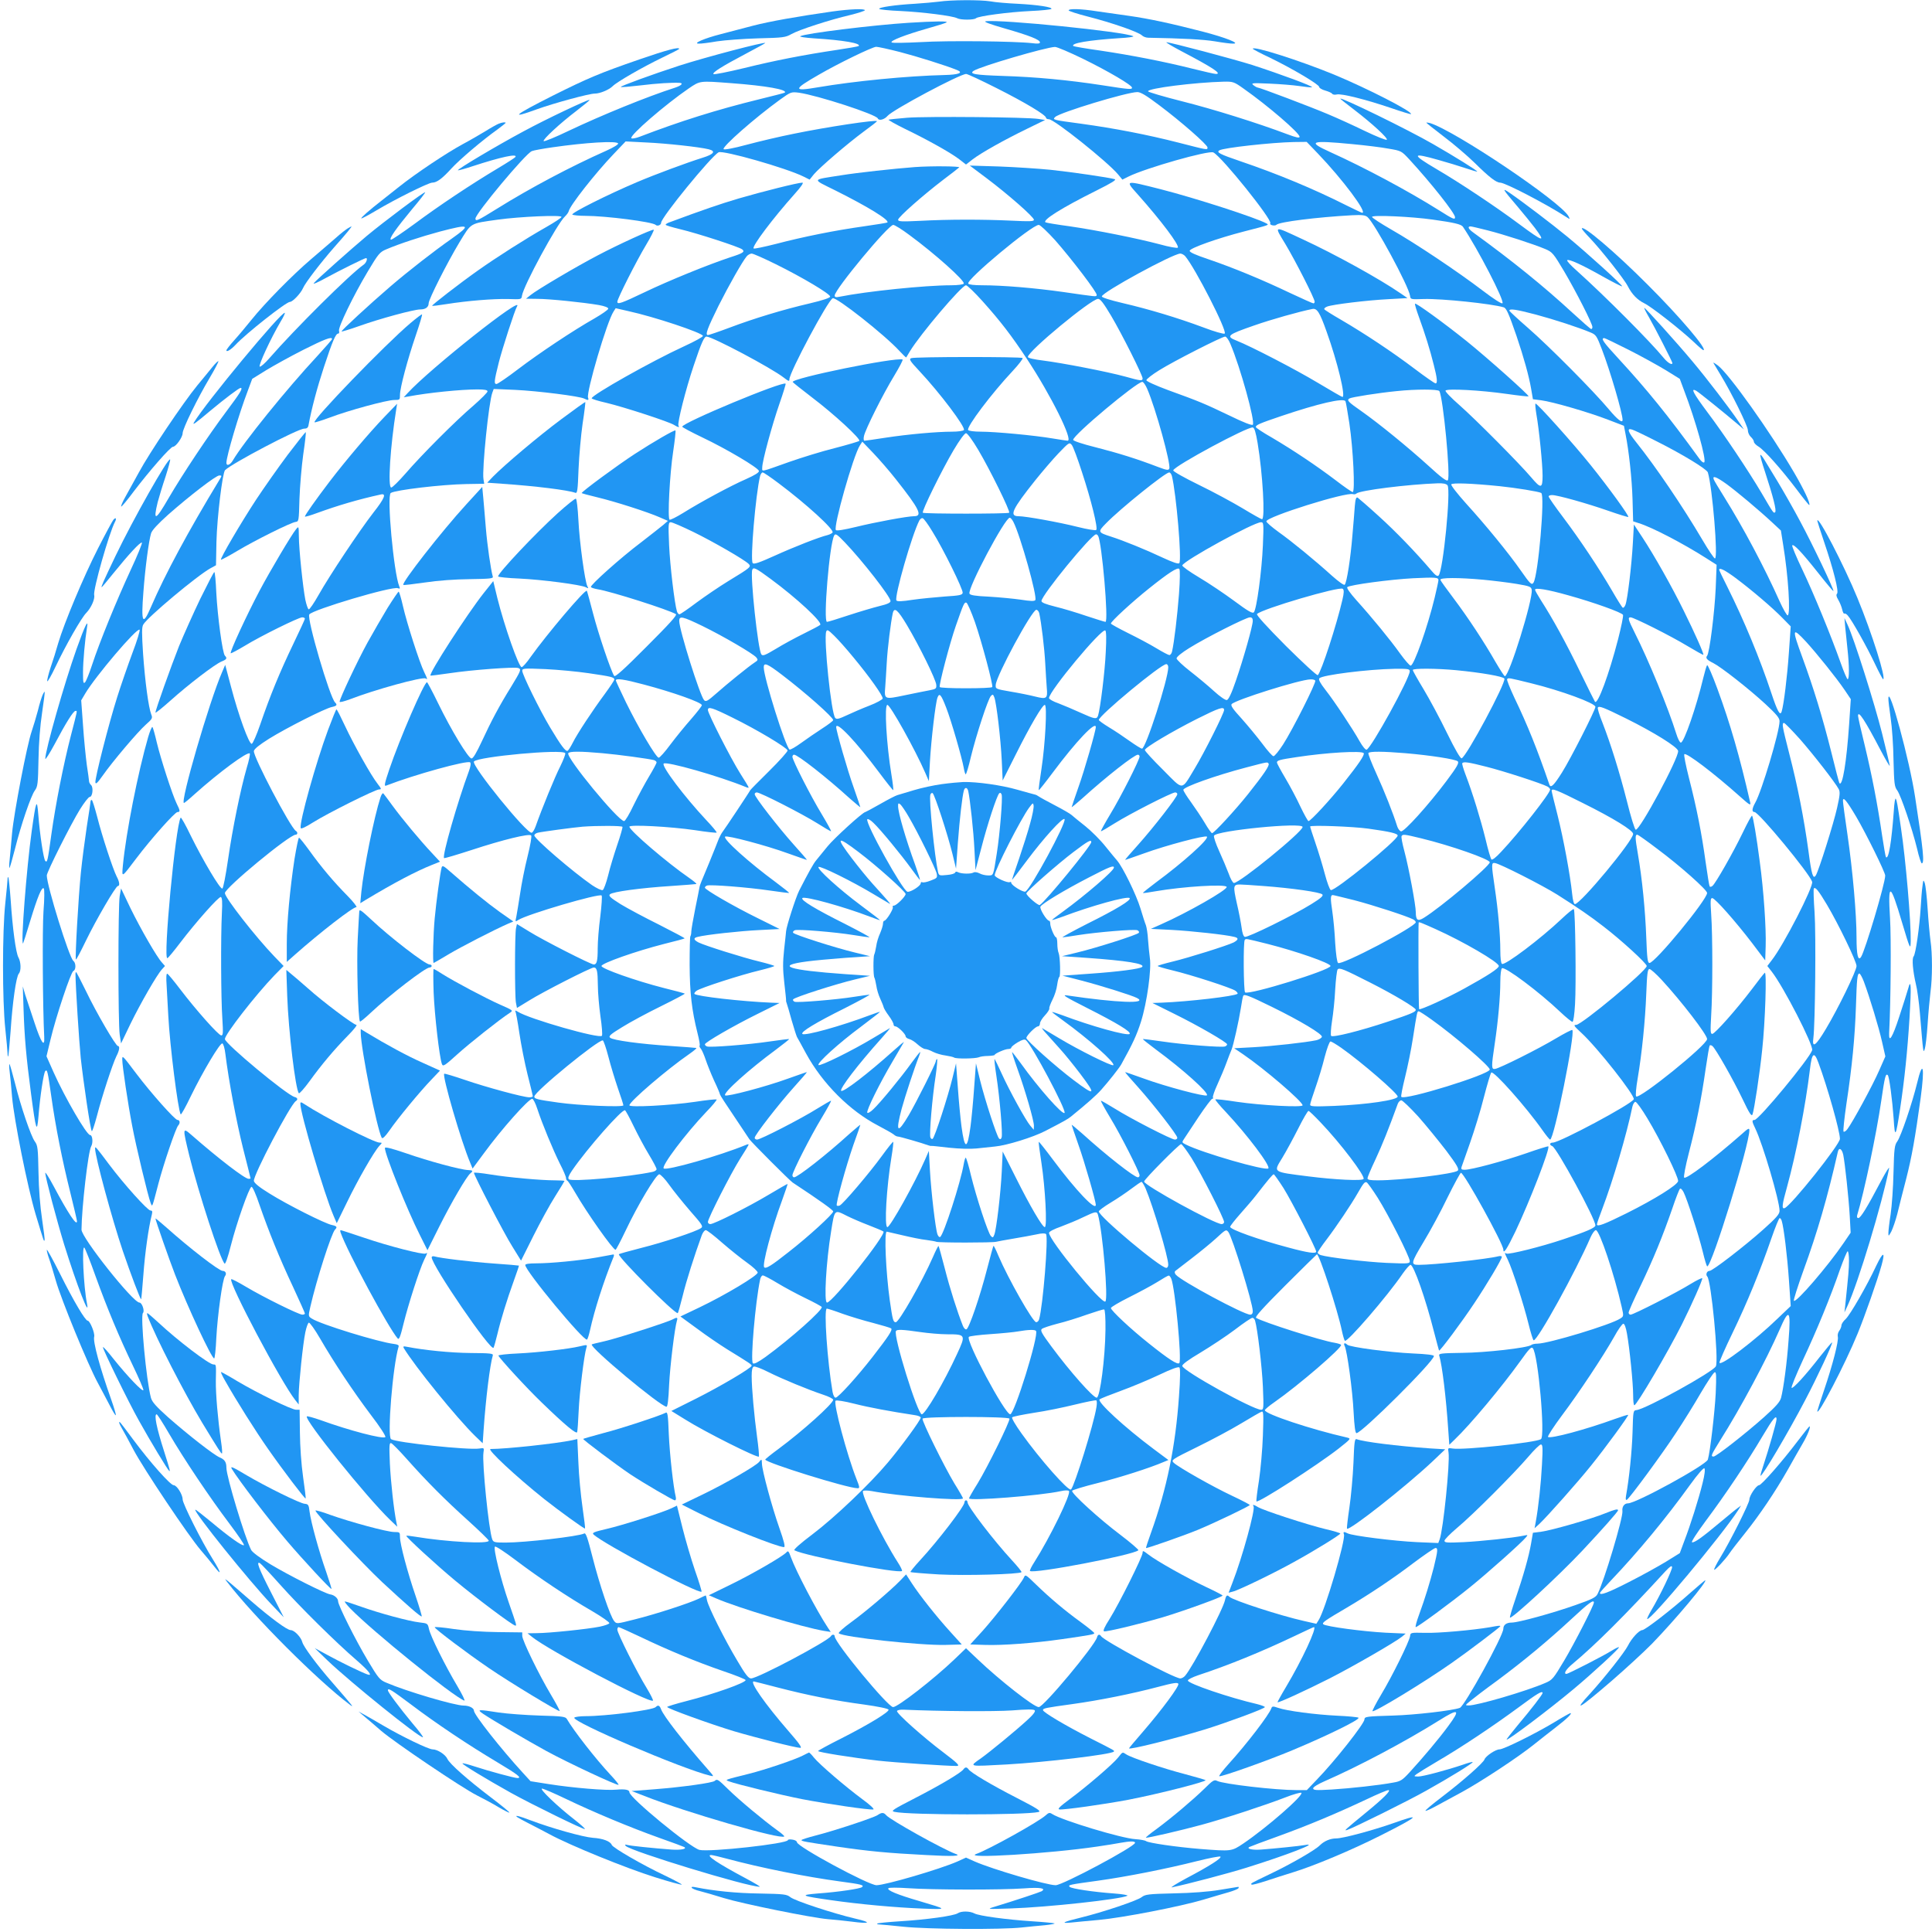 <?xml version="1.0" standalone="no"?>
<!DOCTYPE svg PUBLIC "-//W3C//DTD SVG 20010904//EN"
 "http://www.w3.org/TR/2001/REC-SVG-20010904/DTD/svg10.dtd">
<svg version="1.0" xmlns="http://www.w3.org/2000/svg"
 width="1280pt" height="1280pt" viewBox="0 0 1280 1280"
 preserveAspectRatio="xMidYMid meet">
<g transform="translate(0,1280) scale(0.1,-0.1)"
fill="#2196f3" stroke="none">
<path d="M6220 12789 c-30 -4 -102 -10 -160 -14 -128 -7 -242 -24 -235 -34 2
-4 66 -11 142 -14 144 -7 346 -32 375 -48 22 -12 111 -12 124 0 14 14 213 41
361 48 73 3 136 10 139 14 7 12 -91 27 -224 34 -68 3 -149 10 -180 16 -67 11
-264 10 -342 -2z"/>
<path d="M5515 12724 c-232 -33 -417 -66 -525 -94 -63 -17 -159 -42 -214 -56
-110 -28 -190 -63 -146 -63 14 -1 68 6 120 15 52 8 175 17 273 20 166 4 181 6
220 28 49 28 254 95 392 127 52 13 95 27 95 31 0 12 -100 8 -215 -8z"/>
<path d="M7080 12731 c0 -4 57 -23 128 -41 157 -40 335 -102 357 -124 9 -9 28
-16 43 -16 222 -4 364 -11 442 -24 52 -9 106 -16 120 -15 51 0 -49 40 -203 80
-214 55 -354 85 -487 104 -63 9 -158 22 -211 30 -108 17 -189 19 -189 6z"/>
<path d="M6020 12649 c-236 -15 -685 -70 -718 -89 -8 -4 33 -10 90 -14 197
-12 315 -33 297 -51 -4 -3 -67 -14 -140 -25 -228 -34 -416 -71 -619 -121 -107
-26 -199 -44 -203 -40 -10 10 57 52 220 138 68 36 123 66 123 68 0 10 -393
-93 -570 -150 -178 -58 -392 -136 -387 -141 2 -3 60 2 128 10 113 14 215 20
262 17 27 -2 11 -18 -31 -32 -182 -58 -486 -182 -705 -286 -87 -42 -161 -72
-165 -68 -9 9 108 118 219 202 48 37 87 69 85 71 -7 6 -292 -129 -439 -209
-179 -96 -439 -251 -433 -257 3 -2 47 10 98 27 187 61 298 85 283 61 -3 -5
-56 -39 -118 -76 -176 -105 -389 -247 -549 -366 -82 -60 -153 -108 -158 -106
-15 5 34 74 140 202 50 59 89 110 87 112 -6 6 -273 -194 -387 -289 -104 -87
-332 -290 -351 -313 -8 -10 29 6 81 35 90 49 255 131 265 131 13 0 2 -31 -15
-43 -92 -64 -457 -427 -626 -621 -28 -32 -56 -57 -63 -55 -12 4 73 188 138
298 18 29 30 55 28 58 -17 16 -527 -599 -602 -726 -12 -21 8 -7 110 79 95 79
189 150 199 150 18 0 -3 -34 -93 -154 -120 -160 -293 -420 -385 -578 -86 -149
-103 -155 -71 -24 9 33 32 110 52 169 19 60 33 110 30 113 -13 14 -244 -394
-362 -640 -82 -172 -97 -206 -91 -206 2 0 37 42 78 93 101 125 178 208 188
202 4 -3 -29 -85 -75 -183 -93 -201 -206 -477 -255 -627 -18 -55 -39 -107 -46
-115 -12 -12 -14 -3 -14 65 0 75 13 215 26 295 12 67 -13 17 -69 -140 -81
-228 -207 -671 -207 -727 0 -10 28 34 62 97 74 140 124 220 138 220 13 0 15
12 -30 -162 -50 -193 -102 -458 -130 -658 -24 -176 -27 -187 -40 -174 -11 11
-36 173 -46 304 -9 115 -15 101 -44 -107 -34 -243 -74 -760 -57 -743 2 3 23
68 46 145 50 164 78 232 91 219 5 -5 5 -66 -2 -154 -8 -118 -5 -636 5 -830 4
-74 -20 -40 -63 90 -25 74 -53 160 -63 190 l-16 55 5 -150 c6 -185 17 -315 50
-564 32 -242 39 -264 49 -146 10 128 34 288 45 299 13 13 16 0 40 -169 28
-199 72 -421 126 -637 24 -97 44 -182 44 -189 0 -36 -58 51 -154 231 -31 58
-56 98 -56 89 0 -27 77 -318 125 -474 83 -267 173 -500 151 -390 -22 108 -35
388 -17 369 5 -5 39 -90 74 -189 79 -218 156 -402 248 -594 38 -79 69 -151 69
-160 -1 -19 -105 90 -198 206 -36 46 -67 81 -70 78 -6 -5 170 -366 239 -488
76 -137 191 -327 200 -332 8 -6 6 4 -34 130 -50 156 -68 245 -49 245 4 0 41
-57 82 -128 100 -171 272 -427 399 -595 57 -76 101 -140 97 -144 -9 -9 -99 55
-217 154 -56 46 -103 83 -105 81 -13 -13 358 -474 505 -628 l81 -85 -85 166
c-82 160 -100 209 -72 192 7 -4 68 -69 134 -143 133 -149 370 -383 506 -500
82 -71 110 -108 70 -93 -37 13 -182 83 -263 128 l-85 46 85 -82 c151 -144 603
-509 632 -509 5 0 -26 42 -69 92 -91 110 -163 207 -163 219 0 18 20 6 151 -92
169 -128 385 -272 573 -384 134 -80 167 -105 134 -105 -20 0 -193 47 -281 76
-43 14 -80 24 -83 21 -5 -5 156 -103 321 -195 139 -77 484 -246 490 -240 3 3
-30 32 -72 65 -107 83 -232 202 -212 203 9 0 81 -31 160 -69 186 -89 423 -188
619 -258 85 -30 158 -57 163 -60 21 -13 -22 -21 -83 -17 -131 10 -275 25 -295
31 -15 4 -17 2 -9 -7 34 -35 807 -271 887 -270 7 0 -35 25 -93 56 -184 98
-268 154 -229 154 8 0 56 -11 107 -25 224 -60 518 -119 747 -150 143 -19 160
-24 147 -37 -11 -11 -156 -33 -297 -43 -120 -10 -108 -16 90 -44 187 -27 427
-49 610 -56 165 -6 165 -6 -21 49 -148 43 -221 73 -208 86 5 5 59 5 134 0 153
-11 615 -12 765 -1 106 8 148 1 116 -19 -13 -7 -174 -61 -316 -104 -48 -15
-45 -15 110 -10 246 8 730 61 774 84 8 4 -31 11 -85 15 -141 10 -285 32 -297
44 -13 13 -2 15 188 41 188 26 455 79 653 129 84 21 155 35 158 30 7 -11 -71
-61 -226 -143 -69 -37 -111 -64 -95 -60 102 21 368 91 493 130 266 83 492 170
387 150 -33 -6 -197 -23 -291 -30 -58 -4 -97 5 -77 17 5 3 92 36 193 72 201
73 384 150 584 244 71 34 136 61 144 61 22 0 -32 -54 -147 -148 -141 -116
-150 -123 -126 -116 43 14 407 194 525 261 156 87 313 184 307 189 -2 2 -30
-5 -63 -17 -106 -36 -267 -79 -298 -79 -30 1 -30 1 -11 16 11 8 74 47 140 86
161 94 370 234 537 357 125 93 158 112 158 94 0 -9 -74 -106 -163 -211 -43
-52 -77 -95 -75 -97 7 -8 284 201 443 334 127 106 307 272 301 278 -2 2 -24
-8 -48 -23 -50 -32 -288 -154 -300 -154 -21 0 -3 30 39 65 156 130 355 329
617 615 30 32 42 40 44 28 3 -16 -79 -189 -138 -287 -17 -29 -29 -55 -27 -57
18 -18 496 555 603 721 l19 30 -21 -15 c-12 -8 -65 -52 -118 -96 -118 -99
-171 -137 -186 -132 -7 2 35 66 92 143 128 171 280 398 377 563 67 113 91 142
91 109 0 -19 -54 -206 -84 -296 -14 -41 -24 -76 -22 -78 9 -9 184 287 296 501
82 156 184 376 178 382 -2 2 -38 -41 -80 -94 -96 -124 -178 -213 -188 -207 -5
3 29 85 74 183 94 201 184 420 246 600 24 67 47 122 51 122 5 0 9 -28 9 -62 0
-57 -4 -95 -24 -288 l-6 -55 20 43 c72 156 229 676 276 912 2 14 -22 -25 -55
-87 -90 -171 -134 -243 -149 -243 -8 0 -11 7 -8 18 46 151 128 539 160 760 23
159 29 182 43 169 10 -10 30 -163 39 -289 8 -133 14 -124 43 68 29 193 48 376
62 599 13 214 10 267 -9 195 -7 -25 -34 -110 -60 -189 -44 -135 -69 -175 -66
-106 11 208 14 634 6 760 -15 244 1 239 79 -25 53 -177 57 -188 58 -125 2 131
-33 539 -64 745 -25 172 -28 185 -35 198 -4 8 -10 -28 -13 -80 -15 -205 -34
-324 -52 -307 -3 4 -14 67 -25 140 -32 218 -68 402 -115 598 -25 101 -45 190
-45 198 0 41 45 -27 152 -232 32 -60 58 -105 58 -98 0 6 -23 103 -51 215 -50
199 -186 629 -228 718 l-21 45 5 -60 c4 -33 10 -98 15 -145 12 -108 13 -200 1
-200 -4 0 -25 48 -46 108 -64 180 -178 459 -255 620 -40 84 -70 156 -66 159
10 10 61 -43 169 -179 55 -70 102 -126 104 -124 6 6 -139 311 -220 461 -44 83
-112 202 -150 265 -38 63 -79 130 -90 148 -11 18 -22 31 -24 28 -3 -3 11 -53
31 -113 54 -165 77 -256 67 -266 -10 -10 -11 -9 -91 128 -87 147 -250 391
-358 534 -94 126 -114 164 -74 142 16 -9 175 -137 271 -218 l45 -38 -34 50
c-60 89 -209 284 -309 403 -102 122 -309 352 -317 352 -3 0 11 -28 31 -62 39
-68 155 -295 155 -303 0 -17 -31 1 -57 33 -90 110 -387 408 -577 579 -39 34
-67 65 -63 69 10 10 98 -30 236 -108 68 -38 125 -67 128 -65 5 6 -231 220
-362 328 -107 88 -298 233 -380 289 -58 40 -54 32 51 -91 39 -46 90 -109 113
-139 74 -99 58 -95 -105 26 -154 115 -398 277 -547 364 -168 99 -165 111 14
60 57 -16 137 -40 178 -54 41 -14 76 -24 78 -23 4 5 -156 104 -292 182 -166
96 -615 315 -615 301 0 -2 42 -35 93 -74 120 -92 224 -188 215 -198 -5 -4 -70
22 -145 58 -76 37 -186 87 -246 112 -113 48 -451 176 -465 176 -4 0 -17 7 -28
16 -17 14 -9 15 106 10 69 -3 158 -10 198 -16 40 -6 77 -10 84 -8 13 5 -209
87 -397 148 -127 40 -542 150 -567 150 -7 0 37 -26 97 -58 208 -109 274 -152
231 -152 -9 0 -80 16 -156 35 -187 47 -403 89 -611 120 -94 13 -174 27 -178
30 -18 19 105 39 303 52 59 3 102 9 94 13 -55 30 -877 113 -978 99 -16 -3 32
-20 125 -47 167 -48 235 -75 235 -93 0 -8 -15 -10 -52 -5 -112 13 -560 18
-738 7 -102 -5 -188 -7 -193 -2 -11 11 92 51 233 91 63 18 122 36 130 41 18
10 -74 9 -250 -2z m-60 -193 c112 -29 308 -90 383 -121 41 -17 8 -30 -84 -32
-248 -6 -598 -40 -844 -82 -163 -28 -161 -14 10 84 129 75 354 184 380 185 11
0 81 -15 155 -34z m1214 -45 c169 -83 326 -175 326 -192 0 -13 -18 -12 -196
16 -228 35 -440 55 -662 62 -181 6 -224 13 -191 34 47 30 478 156 538 158 13
1 96 -35 185 -78z m-573 -194 c189 -95 329 -179 329 -197 0 -5 8 -10 19 -10
36 0 390 -283 459 -366 l28 -34 40 20 c115 57 534 176 563 160 58 -31 391
-446 377 -469 -8 -12 30 -21 41 -10 19 19 267 50 501 63 66 3 86 1 102 -12 47
-40 273 -457 282 -522 3 -24 4 -24 93 -21 119 3 446 -31 527 -55 18 -5 34 -41
85 -189 48 -141 83 -268 97 -350 l12 -70 55 -7 c76 -10 314 -79 441 -128 l107
-41 10 -52 c23 -114 43 -300 47 -437 l4 -144 37 -12 c88 -27 293 -134 447
-232 l69 -44 -6 -154 c-7 -159 -41 -430 -57 -449 -12 -14 -2 -27 41 -48 53
-27 239 -173 347 -273 72 -67 92 -91 92 -112 0 -70 -119 -467 -161 -540 -22
-39 -24 -62 -5 -62 28 0 364 -406 382 -462 10 -32 -189 -420 -268 -520 l-29
-38 29 -37 c79 -101 278 -489 268 -521 -18 -56 -354 -462 -382 -462 -18 0 -18
-9 5 -56 50 -103 161 -480 161 -546 0 -22 -21 -46 -107 -123 -123 -110 -337
-275 -357 -275 -18 0 -27 -25 -15 -37 26 -26 77 -555 57 -595 -18 -37 -461
-282 -525 -290 -23 -3 -23 -4 -27 -148 -4 -125 -22 -303 -43 -419 -4 -24 -2
-32 6 -27 19 12 235 305 325 443 48 72 122 191 164 264 43 73 84 135 92 137
11 4 12 -20 7 -139 -6 -122 -37 -390 -52 -439 -11 -36 -475 -290 -529 -290
-25 0 -41 -23 -37 -52 5 -42 -121 -464 -165 -549 -11 -22 -37 -35 -146 -73
-153 -54 -379 -116 -423 -116 -34 0 -55 -15 -55 -41 0 -46 -256 -511 -288
-524 -47 -18 -299 -47 -442 -51 -174 -5 -190 -7 -190 -25 0 -28 -199 -280
-317 -401 l-65 -68 -67 0 c-141 0 -485 40 -527 61 -19 10 -29 4 -85 -52 -75
-73 -213 -190 -317 -267 -41 -29 -72 -55 -70 -57 4 -5 232 48 368 85 145 39
425 131 554 181 55 22 104 35 108 31 16 -16 -227 -229 -385 -336 -78 -52 -77
-52 -284 -36 -160 13 -344 40 -360 52 -6 5 -38 11 -70 13 -91 5 -484 124 -551
166 -18 12 -24 10 -44 -8 -45 -42 -376 -226 -460 -256 -94 -33 484 2 801 49
58 8 128 20 155 25 62 11 96 12 96 0 0 -25 -480 -281 -526 -281 -59 0 -420
106 -536 157 l-58 26 -57 -26 c-116 -51 -478 -157 -536 -157 -52 0 -527 256
-527 285 0 7 -13 15 -30 17 -16 3 -30 1 -30 -3 0 -24 -521 -81 -586 -65 -62
16 -464 346 -464 382 0 17 -29 22 -87 17 -64 -7 -290 12 -448 37 l-120 19 -53
58 c-143 156 -322 383 -322 409 0 18 -32 34 -67 34 -60 0 -379 94 -514 152
-43 18 -52 29 -122 146 -82 137 -197 367 -197 393 0 20 -25 42 -53 46 -35 6
-272 125 -395 199 -71 43 -119 79 -128 95 -41 80 -164 487 -164 544 0 38 -11
55 -44 69 -40 17 -210 150 -343 267 -79 71 -105 100 -113 128 -31 116 -71 544
-53 562 13 13 -6 69 -23 69 -43 0 -384 430 -384 483 1 144 44 518 64 552 14
24 9 75 -7 75 -23 0 -167 248 -242 416 l-47 106 27 112 c36 152 135 447 151
453 18 7 18 53 0 67 -28 21 -176 500 -176 566 0 23 161 343 220 438 28 45 57
82 64 82 19 0 26 61 10 78 -8 7 -14 19 -14 26 0 7 -7 56 -15 109 -7 53 -19
171 -25 262 l-12 165 26 44 c67 114 344 440 361 424 4 -4 -17 -74 -48 -155
-30 -81 -76 -213 -101 -293 -55 -173 -148 -537 -144 -564 2 -14 14 -3 48 45
65 93 232 290 286 338 43 38 46 43 36 68 -18 46 -41 217 -54 400 -9 140 -9
177 1 195 28 49 359 326 447 374 l35 19 3 155 c4 164 40 457 57 475 47 46 483
275 524 275 18 0 26 6 29 23 20 109 57 248 102 385 57 173 78 222 95 222 6 0
8 8 5 18 -7 22 93 230 191 394 70 117 79 128 122 146 87 37 226 83 356 118
199 52 209 46 78 -47 -120 -84 -288 -215 -408 -318 -134 -115 -327 -293 -322
-297 2 -2 55 14 117 36 134 48 362 110 405 110 34 0 55 15 55 41 0 26 124 271
203 402 82 134 66 125 257 152 144 20 420 32 420 18 0 -6 -46 -36 -102 -68
-136 -77 -329 -200 -453 -288 -123 -87 -306 -229 -302 -233 2 -2 44 3 93 11
145 23 313 36 409 34 89 -3 90 -3 93 21 9 65 233 478 285 526 12 11 23 27 25
35 9 39 175 250 296 377 l81 85 138 -7 c134 -6 352 -30 412 -45 50 -12 35 -33
-40 -56 -105 -33 -313 -110 -433 -161 -198 -84 -443 -207 -430 -216 7 -4 45
-8 84 -8 138 0 448 -40 468 -60 11 -11 36 -1 36 14 0 35 331 440 381 467 30
15 448 -104 563 -161 l40 -20 28 35 c39 46 223 204 330 283 48 35 88 66 88 69
0 12 -337 -39 -550 -83 -91 -18 -231 -51 -313 -73 -89 -24 -149 -35 -153 -29
-10 16 207 207 374 328 71 51 74 52 124 46 122 -17 514 -144 524 -171 7 -17
44 -7 64 17 34 40 478 277 521 278 9 0 99 -42 200 -93z m-1756 32 c229 -17
376 -43 354 -63 -2 -2 -80 -22 -174 -45 -273 -67 -519 -144 -787 -247 -26 -10
-51 -14 -55 -10 -16 16 225 224 380 330 77 52 70 51 282 35z m3394 -36 c161
-113 371 -294 371 -319 0 -10 -21 -6 -82 17 -199 75 -490 166 -697 218 -123
31 -224 61 -225 66 -2 20 308 59 503 64 60 1 67 -1 130 -46z m-559 -110 c143
-107 320 -262 320 -280 0 -18 3 -18 -192 32 -207 53 -425 95 -643 125 -193 26
-193 26 -174 45 31 30 473 164 544 165 22 0 59 -22 145 -87z m-3585 -253 c4
-6 -28 -26 -77 -48 -236 -105 -503 -246 -729 -387 -124 -77 -139 -84 -139 -63
0 33 333 432 374 447 12 5 73 16 136 25 222 32 424 44 435 26z m4636 -67 c164
-171 330 -393 294 -393 -3 0 -50 22 -104 49 -218 110 -457 209 -701 292 -141
48 -163 60 -141 73 27 17 346 52 492 55 l86 1 74 -77z m230 62 c85 -8 192 -21
239 -30 84 -14 85 -15 138 -72 142 -154 302 -356 302 -382 0 -19 -13 -13 -105
45 -205 129 -493 283 -723 387 -155 70 -130 79 149 52z m532 -500 c143 -20
188 -31 199 -47 97 -143 278 -493 262 -507 -5 -6 -59 29 -134 86 -160 122
-439 309 -602 402 -71 41 -128 78 -128 84 0 14 265 2 403 -18z m362 -71 c111
-28 307 -92 383 -124 47 -20 54 -29 125 -148 79 -134 187 -346 187 -368 0 -8
-3 -14 -8 -14 -4 0 -59 48 -122 106 -193 178 -397 343 -657 532 -34 24 -43 42
-20 42 6 0 57 -12 112 -26z m320 -558 c123 -33 286 -86 366 -120 33 -14 39
-24 71 -108 56 -145 138 -426 138 -470 0 -24 -33 1 -90 69 -102 122 -399 421
-536 540 -68 59 -124 111 -124 115 0 15 45 8 175 -26z m-7975 -162 c0 -4 -44
-54 -98 -113 -203 -218 -489 -572 -559 -691 -18 -31 -43 -40 -43 -16 0 43 83
324 142 478 l29 78 92 57 c51 31 161 92 246 135 139 70 191 90 191 72z m8591
-72 c85 -43 195 -104 246 -135 l92 -57 29 -78 c75 -196 149 -459 133 -475 -5
-5 -19 5 -33 25 -208 287 -348 459 -536 663 -99 107 -119 135 -93 135 4 0 77
-35 162 -78z m189 -608 c169 -85 328 -182 335 -204 30 -99 69 -570 47 -570 -6
0 -43 55 -83 123 -132 224 -310 486 -438 646 -56 70 -65 97 -28 85 12 -3 87
-39 167 -80z m-9528 -256 c-205 -338 -358 -622 -452 -840 -55 -128 -66 -106
-50 99 12 163 36 341 51 390 7 21 45 62 113 123 143 126 317 260 339 260 18 0
18 -1 -1 -32z m9984 -23 c69 -50 217 -174 306 -257 l57 -53 15 -95 c34 -206
50 -460 30 -467 -5 -2 -30 41 -54 94 -99 222 -241 489 -366 689 -35 56 -67
109 -70 118 -10 27 16 18 82 -29z m61 -623 c106 -79 246 -198 312 -266 l55
-56 -12 -172 c-11 -160 -34 -347 -48 -392 -10 -32 -28 0 -69 124 -75 226 -180
480 -291 702 -30 59 -54 110 -54 113 0 17 38 -2 107 -53z m469 -424 c71 -78
200 -238 255 -319 l41 -61 -11 -166 c-17 -249 -44 -414 -64 -391 -3 2 -27 96
-55 209 -58 231 -116 420 -191 625 -71 193 -68 203 25 103z m-41 -645 c92
-105 232 -285 257 -331 10 -19 8 -41 -11 -125 -22 -100 -122 -418 -141 -447
-18 -28 -28 5 -49 165 -29 212 -72 431 -127 643 -47 184 -50 202 -34 202 5 0
52 -48 105 -107z m374 -516 c65 -111 191 -366 191 -388 0 -51 -133 -497 -160
-539 -20 -30 -30 13 -30 127 0 157 -25 442 -60 683 -17 113 -30 214 -30 224 0
31 24 3 89 -107z m-195 -581 c76 -128 196 -376 196 -406 0 -32 -122 -282 -203
-417 -67 -113 -93 -131 -83 -60 12 91 18 687 8 832 -6 82 -8 153 -5 158 9 14
31 -13 87 -107z m244 -508 c39 -105 100 -305 121 -400 l22 -97 -41 -93 c-42
-97 -177 -345 -210 -388 -10 -14 -22 -21 -26 -17 -4 4 5 87 19 184 38 250 56
440 63 643 6 187 9 220 23 220 5 0 18 -24 29 -52z m-300 -540 c60 -162 142
-453 142 -503 0 -38 -323 -442 -366 -459 -21 -8 -18 21 16 142 60 219 122 534
151 775 13 113 28 124 57 45z m164 -609 c11 -54 36 -284 43 -405 l6 -111 -47
-69 c-102 -150 -314 -397 -329 -382 -4 4 25 94 63 200 93 255 160 486 228 786
7 33 27 22 36 -19z m-408 -436 c14 -44 37 -233 48 -392 l12 -174 -85 -81
c-149 -145 -381 -321 -387 -294 -1 8 38 97 87 198 98 203 183 411 256 623 26
75 51 137 56 137 4 0 10 -8 13 -17z m46 -789 c-11 -155 -34 -323 -50 -385 -8
-28 -34 -57 -113 -128 -127 -113 -317 -261 -334 -261 -21 0 -16 11 43 106 136
215 307 535 394 734 63 146 76 133 60 -66z m-570 -950 c-26 -106 -81 -280
-122 -386 l-29 -78 -92 -57 c-51 -31 -161 -92 -246 -135 -139 -71 -191 -90
-191 -72 0 4 33 41 73 83 181 190 366 414 523 632 54 75 91 116 96 111 6 -6 2
-43 -12 -98z m-720 -791 c0 -19 -129 -271 -197 -385 -71 -119 -78 -128 -125
-148 -127 -55 -452 -150 -508 -149 -24 0 -24 1 10 29 19 16 100 78 180 136
175 130 333 261 495 411 108 101 145 128 145 106z m-966 -820 c-60 -82 -167
-209 -256 -306 -47 -51 -59 -59 -107 -67 -96 -18 -282 -38 -408 -46 -104 -6
-123 -5 -123 8 0 8 32 28 78 48 218 95 532 261 757 402 131 82 143 74 59 -39z"/>
<path d="M6011 12020 c-62 -5 -118 -11 -124 -13 -5 -1 44 -29 109 -61 151 -73
301 -157 359 -201 l45 -35 45 35 c58 44 208 128 360 202 l119 58 -44 7 c-70
12 -742 18 -869 8z"/>
<path d="M6060 11693 c-134 -10 -380 -37 -485 -54 -203 -32 -199 -22 -40 -101
220 -110 360 -197 344 -212 -2 -2 -74 -14 -159 -26 -186 -26 -396 -68 -583
-117 -76 -19 -141 -33 -144 -29 -13 13 128 200 270 359 45 50 63 77 53 77 -29
0 -264 -59 -422 -105 -125 -37 -241 -77 -456 -157 -16 -5 -28 -13 -28 -17 0
-4 44 -17 98 -30 110 -26 390 -117 409 -133 20 -16 8 -25 -80 -53 -145 -48
-408 -155 -566 -231 -155 -74 -181 -83 -181 -63 0 20 126 269 189 374 33 55
56 101 52 103 -11 4 -235 -98 -371 -170 -140 -73 -404 -229 -445 -263 l-30
-24 75 -1 c79 0 302 -23 408 -41 38 -7 62 -16 62 -24 0 -7 -42 -36 -92 -65
-138 -78 -365 -229 -507 -337 -69 -53 -133 -96 -141 -97 -18 -1 -17 17 15 144
23 91 106 347 120 369 53 87 -578 -413 -725 -574 l-25 -27 30 5 c130 25 349
47 458 47 48 0 67 -4 67 -13 0 -7 -42 -49 -92 -93 -118 -100 -349 -332 -452
-452 -44 -50 -86 -92 -94 -92 -24 0 -6 275 33 517 l6 38 -82 -85 c-103 -107
-261 -294 -365 -430 -90 -118 -164 -223 -164 -232 0 -4 37 7 83 24 138 50 270
89 420 122 39 9 25 -26 -49 -120 -93 -120 -289 -414 -364 -547 -30 -53 -59
-96 -65 -94 -5 2 -15 30 -22 63 -16 81 -43 339 -43 422 -1 67 -1 67 -19 45
-29 -35 -171 -274 -242 -408 -85 -161 -200 -409 -190 -413 4 -1 45 21 92 49
104 64 358 189 381 189 10 0 18 -4 18 -9 0 -5 -36 -82 -79 -172 -87 -181 -152
-339 -217 -529 -24 -70 -49 -126 -56 -128 -18 -4 -88 189 -138 380 l-38 143
-21 -49 c-84 -192 -280 -866 -252 -866 3 0 35 26 71 59 162 145 350 284 365
269 3 -3 -5 -46 -20 -94 -42 -146 -95 -406 -124 -608 -16 -110 -32 -191 -38
-193 -15 -5 -128 186 -209 350 -34 71 -64 124 -67 120 -34 -55 -118 -942 -88
-931 5 1 43 47 84 101 106 139 257 309 270 304 9 -3 11 -34 7 -108 -8 -157 -6
-570 3 -696 6 -97 5 -113 -7 -113 -18 0 -168 169 -273 307 -41 54 -79 100 -85
102 -6 2 -8 -25 -4 -80 3 -46 8 -136 11 -199 10 -195 64 -623 82 -653 3 -5 33
49 67 120 81 166 194 355 209 350 7 -2 16 -33 20 -68 22 -179 73 -449 117
-626 28 -109 50 -199 50 -200 0 -2 -6 -3 -13 -3 -25 0 -196 131 -379 291 -59
51 -59 49 -14 -137 62 -249 204 -686 234 -716 5 -5 22 42 42 122 38 149 120
382 136 387 7 2 30 -50 53 -119 62 -178 131 -350 222 -543 43 -93 79 -173 79
-177 0 -5 -8 -8 -17 -8 -23 0 -258 116 -372 184 -52 31 -96 54 -99 51 -20 -20
331 -684 425 -802 l22 -28 0 62 c1 80 28 340 44 417 7 33 17 61 23 63 6 2 40
-45 74 -104 95 -164 221 -353 337 -507 60 -78 101 -142 96 -147 -15 -15 -238
43 -431 113 -46 16 -86 27 -89 24 -20 -19 395 -535 552 -686 l47 -45 -6 30
c-16 78 -37 263 -43 389 -5 117 -4 138 8 135 8 -2 54 -49 103 -104 134 -151
256 -273 406 -408 74 -67 136 -127 138 -134 6 -24 -279 -9 -488 26 -30 5 -56
8 -58 6 -6 -5 197 -192 325 -298 136 -113 381 -297 397 -297 10 0 10 -1 -44
155 -52 150 -103 356 -91 368 5 5 64 -34 137 -89 153 -116 346 -245 507 -338
65 -38 116 -74 114 -80 -2 -6 -30 -16 -63 -23 -78 -16 -338 -43 -417 -43 l-62
-1 30 -24 c108 -88 781 -443 801 -422 3 3 -16 41 -42 84 -63 102 -194 363
-194 386 0 9 4 17 8 17 5 0 69 -29 143 -64 190 -91 375 -167 549 -227 83 -28
150 -55 150 -60 0 -18 -208 -92 -392 -139 -71 -18 -128 -36 -128 -39 0 -10
285 -113 440 -160 149 -44 413 -111 442 -111 14 0 -8 31 -77 110 -157 181
-261 330 -231 330 3 0 74 -18 158 -40 201 -52 377 -87 572 -113 93 -13 161
-27 163 -34 5 -15 -131 -98 -314 -191 -84 -42 -153 -80 -153 -83 0 -8 227 -44
400 -64 107 -12 449 -35 518 -35 25 0 7 18 -88 90 -128 96 -312 259 -307 274
2 6 21 10 43 9 240 -11 603 -13 719 -5 97 8 143 8 150 1 7 -7 -9 -29 -50 -66
-74 -68 -244 -208 -307 -253 -80 -56 -86 -54 172 -40 261 15 690 66 709 85 7
7 8 6 -154 88 -165 84 -315 173 -315 187 0 12 13 15 195 40 180 25 394 68 568
114 102 27 130 31 134 20 6 -16 -107 -169 -232 -314 -52 -60 -95 -111 -95
-113 0 -12 304 64 506 126 150 47 394 137 394 147 0 4 -24 13 -52 20 -182 42
-458 136 -458 156 0 7 30 22 68 35 198 65 421 156 637 259 69 33 127 60 130
60 23 0 -79 -219 -184 -395 -33 -55 -58 -101 -57 -103 6 -5 185 77 345 158
153 78 433 239 480 277 l24 20 -134 6 c-148 8 -397 41 -412 56 -10 10 11 25
158 111 147 87 302 190 440 295 72 54 137 98 145 99 18 1 16 -17 -11 -129 -25
-97 -57 -203 -97 -312 -17 -46 -27 -83 -22 -83 12 0 229 159 360 265 113 91
341 294 370 330 14 16 13 17 -15 11 -72 -15 -280 -37 -397 -43 -110 -5 -128
-4 -128 9 0 8 37 46 82 84 104 86 380 363 473 472 38 45 76 82 84 82 12 0 13
-22 7 -132 -6 -120 -23 -283 -42 -385 l-7 -38 33 30 c48 45 254 276 341 385
94 116 251 331 246 336 -2 2 -41 -10 -88 -27 -189 -69 -427 -133 -443 -119 -4
5 37 68 92 142 115 153 275 395 346 521 26 48 54 87 61 87 8 0 17 -25 24 -65
18 -100 41 -332 41 -407 0 -38 3 -68 8 -68 16 0 223 353 315 536 66 132 138
295 135 305 -2 4 -37 -13 -78 -38 -90 -56 -378 -203 -397 -203 -7 0 -13 6 -13
14 0 7 35 87 79 177 85 178 146 326 211 514 22 66 45 124 50 129 5 5 15 -5 24
-22 24 -47 101 -287 127 -394 13 -54 26 -98 30 -98 30 0 279 804 279 902 0 17
-9 12 -52 -27 -189 -166 -367 -300 -380 -287 -5 5 9 78 31 163 49 188 83 359
111 555 12 82 24 153 27 157 3 4 11 3 19 -4 21 -18 137 -221 200 -353 45 -95
59 -115 65 -99 11 30 48 272 64 428 20 183 31 524 17 510 -6 -5 -44 -53 -84
-107 -104 -137 -247 -298 -264 -298 -12 0 -13 18 -7 123 10 155 10 529 0 670
-6 90 -5 107 7 107 18 0 154 -154 265 -299 l86 -114 3 94 c4 117 -13 368 -39
559 -22 170 -44 298 -51 306 -3 3 -31 -48 -62 -113 -63 -131 -179 -334 -200
-352 -8 -7 -16 -8 -19 -4 -3 4 -15 78 -27 163 -26 189 -59 357 -110 555 -21
83 -35 153 -31 158 13 13 194 -124 371 -282 58 -52 70 -60 66 -40 -70 307
-132 522 -218 756 -33 90 -64 161 -68 156 -4 -4 -15 -42 -25 -83 -46 -193
-128 -430 -149 -430 -7 0 -20 26 -30 58 -53 170 -183 487 -276 671 -43 86 -47
101 -27 101 21 0 268 -124 375 -189 57 -34 105 -61 107 -59 5 5 -56 143 -130
292 -78 159 -194 364 -272 483 l-58 88 -7 -125 c-8 -144 -35 -371 -49 -407 -5
-13 -13 -22 -18 -19 -5 3 -37 54 -71 113 -88 151 -211 336 -324 486 -53 70
-96 132 -96 138 0 5 10 9 23 9 36 0 232 -55 372 -104 71 -25 131 -43 133 -41
7 6 -130 195 -249 343 -118 147 -359 415 -366 408 -3 -3 0 -34 6 -71 18 -100
41 -332 41 -407 0 -86 -11 -87 -76 -10 -77 91 -370 386 -476 479 -54 47 -95
90 -91 95 8 15 233 3 407 -22 77 -11 141 -18 143 -16 7 6 -274 256 -409 365
-152 122 -337 256 -343 249 -3 -3 9 -42 26 -89 40 -110 73 -215 98 -316 23
-89 26 -123 12 -123 -6 0 -68 43 -138 96 -148 112 -332 234 -486 324 -59 34
-110 66 -113 71 -3 5 6 13 19 18 36 14 267 42 407 49 l125 7 -45 31 c-139 96
-438 261 -648 358 -200 93 -192 95 -116 -31 66 -110 194 -361 194 -382 0 -6
-4 -11 -8 -11 -5 0 -74 31 -153 68 -184 88 -380 169 -542 224 -89 30 -127 47
-125 57 4 18 184 82 358 127 175 45 169 43 150 54 -70 38 -465 166 -699 226
-241 61 -239 62 -154 -33 155 -174 280 -340 266 -354 -4 -4 -58 5 -118 22
-151 40 -420 94 -600 120 -82 11 -154 23 -158 26 -23 14 107 96 338 211 102
51 134 71 120 75 -38 11 -282 47 -425 62 -80 8 -233 18 -340 22 l-195 6 112
-84 c141 -106 313 -257 313 -275 0 -11 -26 -12 -147 -6 -191 9 -420 9 -605 -1
-126 -6 -148 -5 -148 7 0 17 162 160 298 264 54 40 101 78 107 83 8 8 -187 10
-295 2z m-35 -450 c169 -124 371 -305 360 -322 -3 -6 -40 -11 -83 -11 -172 0
-561 -40 -740 -76 -24 -5 -32 -3 -32 8 0 40 355 468 388 468 9 0 58 -30 107
-67z m966 -35 c109 -124 281 -349 275 -363 -4 -12 4 -12 -219 20 -189 27 -405
45 -539 45 -51 0 -90 4 -93 11 -16 25 421 389 467 389 10 0 58 -46 109 -102z
m-1850 -159 c176 -87 359 -196 359 -214 0 -8 -46 -24 -135 -45 -176 -41 -368
-99 -532 -161 -72 -27 -137 -49 -143 -49 -20 0 -3 45 70 193 69 137 159 296
188 330 8 9 23 17 32 17 10 0 82 -32 161 -71z m2711 54 c67 -79 280 -496 262
-513 -5 -5 -69 13 -142 41 -169 63 -358 120 -534 161 -85 20 -138 37 -138 44
0 27 472 284 520 284 9 0 24 -8 32 -17z m-1342 -299 c120 -134 192 -228 295
-384 158 -239 308 -541 268 -540 -5 0 -48 7 -98 15 -124 21 -382 45 -476 45
-45 0 -81 5 -85 11 -12 20 156 243 296 392 40 43 69 81 65 85 -9 9 -715 9
-738 -1 -16 -6 -9 -18 54 -85 136 -145 307 -372 295 -391 -4 -6 -38 -11 -79
-11 -101 0 -290 -17 -441 -40 -71 -11 -133 -20 -139 -20 -5 0 -7 13 -3 31 9
44 126 278 200 399 35 58 60 106 56 108 -46 17 -737 -124 -728 -149 2 -4 60
-50 129 -103 143 -108 324 -275 312 -287 -4 -4 -78 -26 -163 -48 -85 -21 -220
-63 -300 -91 -197 -70 -180 -67 -180 -37 0 42 65 281 114 422 25 71 43 131 41
133 -18 19 -685 -259 -685 -285 0 -4 60 -36 133 -71 158 -75 371 -201 375
-222 2 -10 -25 -27 -85 -54 -99 -43 -298 -150 -418 -225 -44 -27 -84 -47 -89
-44 -14 9 1 303 24 452 11 74 18 137 15 139 -5 6 -144 -74 -270 -156 -111 -72
-357 -253 -351 -259 2 -2 49 -15 104 -28 121 -29 335 -98 412 -132 l55 -24
-31 -27 c-18 -15 -83 -66 -145 -114 -137 -103 -341 -286 -334 -297 2 -5 22
-11 44 -15 86 -13 475 -137 519 -165 10 -6 -45 -66 -194 -215 -149 -150 -209
-204 -215 -194 -23 36 -105 280 -139 411 -21 81 -40 150 -42 153 -12 11 -264
-287 -372 -438 -26 -38 -53 -68 -60 -68 -19 0 -114 270 -161 458 l-27 112 -63
-79 c-112 -142 -365 -534 -353 -547 2 -1 60 6 128 16 146 22 430 43 454 34 21
-8 18 -16 -47 -123 -78 -125 -134 -231 -194 -361 -36 -77 -58 -115 -69 -115
-21 0 -135 188 -222 367 -37 76 -70 138 -73 138 -19 0 -182 -377 -250 -578
-32 -94 -35 -113 -21 -107 188 73 540 170 557 154 6 -6 3 -26 -8 -57 -75 -202
-179 -564 -165 -577 2 -3 85 22 184 54 204 67 379 110 393 96 5 -6 -5 -64 -24
-140 -18 -71 -40 -182 -49 -245 -10 -63 -21 -132 -25 -152 -8 -36 -8 -37 13
-23 59 38 536 178 552 162 4 -4 0 -67 -9 -140 -10 -73 -17 -167 -17 -209 0
-85 -6 -108 -26 -108 -20 0 -338 162 -429 219 l-80 49 -6 -26 c-9 -37 -9 -448
-1 -494 l7 -36 80 49 c91 57 409 219 429 219 21 0 26 -23 27 -118 0 -48 8
-140 17 -205 10 -65 14 -123 10 -129 -13 -23 -485 112 -557 159 -13 8 -20 10
-17 4 4 -6 16 -71 27 -146 11 -74 35 -197 54 -273 19 -75 35 -140 35 -144 0
-5 -10 -8 -23 -8 -39 0 -286 67 -426 115 -73 25 -136 44 -138 41 -14 -14 113
-451 172 -589 l16 -39 74 100 c119 163 297 362 321 362 7 0 22 -30 34 -67 32
-98 103 -269 149 -362 23 -44 41 -87 41 -95 0 -8 4 -16 8 -18 5 -1 28 -37 52
-78 79 -137 251 -380 268 -380 4 0 34 58 67 127 82 173 202 373 223 373 9 -1
39 -32 65 -69 27 -38 89 -115 138 -172 81 -92 89 -104 74 -115 -31 -23 -249
-95 -397 -132 -81 -21 -148 -39 -148 -42 -1 -24 365 -391 390 -390 3 0 17 52
33 115 23 96 78 268 127 403 7 17 18 32 26 32 8 0 57 -38 109 -84 53 -46 127
-105 165 -132 38 -27 69 -56 70 -65 0 -20 -213 -148 -384 -230 l-128 -61 111
-81 c60 -45 150 -106 198 -136 148 -91 163 -101 163 -109 0 -15 -207 -137
-368 -218 l-164 -82 94 -58 c127 -80 482 -258 486 -244 2 6 -3 64 -12 128 -19
139 -36 324 -36 405 0 40 4 59 14 63 8 3 51 -13 96 -36 94 -47 264 -117 363
-150 37 -12 67 -27 67 -34 0 -25 -202 -207 -363 -326 -48 -35 -87 -67 -87 -70
0 -20 545 -190 612 -190 15 0 14 7 -8 62 -64 163 -154 502 -138 518 5 5 57 -3
124 -20 98 -25 238 -51 403 -76 20 -3 37 -10 37 -16 0 -16 -128 -191 -218
-298 -121 -144 -351 -363 -499 -475 -80 -60 -127 -102 -120 -106 69 -37 693
-157 713 -137 3 3 -10 30 -29 59 -101 158 -246 454 -229 471 4 4 30 4 58 -1
171 -33 604 -67 604 -48 0 4 -25 48 -57 99 -67 111 -216 413 -211 429 5 15
571 15 576 0 5 -16 -144 -319 -211 -429 -32 -51 -57 -95 -57 -99 0 -19 474 18
609 48 26 6 48 6 53 1 17 -17 -127 -311 -229 -471 -19 -29 -32 -56 -29 -59 22
-21 683 105 718 137 4 3 -50 50 -120 103 -137 103 -325 274 -319 291 1 5 79
29 172 52 147 37 342 99 437 140 l29 12 -98 73 c-194 145 -375 312 -358 329 6
5 69 30 140 56 72 26 186 74 254 106 84 40 128 56 135 49 6 -6 6 -70 -3 -192
-23 -330 -80 -610 -185 -902 -20 -55 -35 -101 -33 -102 4 -4 250 82 342 120
116 48 345 158 345 165 0 3 -53 31 -117 61 -128 60 -357 190 -387 219 -18 18
-14 21 155 104 96 47 227 117 293 157 65 39 125 74 134 77 13 6 14 -13 9 -158
-3 -90 -15 -224 -26 -298 -12 -74 -19 -136 -17 -138 12 -13 404 240 545 350
82 65 83 66 55 73 -238 54 -544 156 -544 181 0 5 28 29 63 53 158 110 452 363
442 380 -2 4 -22 10 -44 14 -86 13 -475 137 -519 165 -9 6 46 67 193 214 114
114 209 207 210 207 16 0 137 -370 165 -505 7 -33 16 -64 20 -68 13 -15 284
298 384 446 22 31 45 57 51 57 21 0 100 -224 156 -445 17 -66 32 -121 33 -123
6 -5 153 192 233 313 83 124 183 292 183 308 0 5 -10 7 -22 4 -80 -20 -431
-57 -528 -57 -55 0 -53 11 31 151 45 74 117 207 160 297 44 89 84 162 88 162
21 0 281 -471 281 -509 0 -33 23 2 80 120 94 198 231 551 218 564 -2 2 -68
-18 -147 -46 -154 -53 -363 -109 -407 -109 -21 0 -25 4 -21 18 3 9 29 82 57
162 28 80 70 215 91 300 22 85 44 159 49 164 15 15 232 -229 340 -383 24 -34
46 -61 50 -61 26 0 168 705 147 726 -3 3 -52 -22 -109 -56 -113 -68 -371 -197
-403 -202 -25 -4 -25 14 -2 167 22 146 37 311 37 412 0 47 5 85 11 88 20 13
246 -156 387 -290 38 -36 74 -65 80 -65 6 0 13 48 17 117 8 130 2 619 -8 630
-4 3 -40 -26 -81 -65 -137 -130 -375 -310 -395 -298 -7 4 -11 40 -11 89 0 100
-14 263 -37 417 -23 157 -23 166 2 162 34 -5 315 -148 412 -209 139 -88 220
-144 305 -210 119 -91 288 -246 288 -263 0 -31 -429 -388 -467 -390 -20 0 -16
-7 33 -52 105 -96 358 -417 348 -441 -12 -31 -491 -287 -536 -287 -22 0 -24
-16 -4 -23 30 -12 286 -482 286 -526 0 -15 -62 -42 -214 -92 -142 -48 -362
-103 -376 -94 -14 8 -13 5 10 -42 30 -62 105 -295 136 -421 15 -61 31 -112 35
-112 27 0 279 456 377 683 12 26 27 47 35 47 24 0 122 -292 171 -508 14 -62
14 -63 -10 -78 -60 -40 -472 -165 -547 -166 -18 0 -37 -4 -42 -9 -24 -19 -305
-51 -457 -52 -135 -2 -157 -4 -153 -17 20 -66 46 -282 60 -493 l7 -99 35 34
c103 98 315 352 436 521 57 80 72 96 82 85 35 -37 84 -585 54 -603 -37 -23
-513 -73 -584 -62 -33 5 -33 5 -28 -27 10 -66 -35 -511 -59 -575 l-9 -24 -142
6 c-149 7 -428 42 -458 58 -25 13 -32 11 -25 -6 13 -35 -125 -505 -169 -571
l-14 -22 -84 19 c-152 34 -468 136 -492 160 -15 15 -22 10 -29 -22 -12 -60
-213 -442 -264 -501 -8 -10 -23 -18 -32 -18 -41 0 -505 248 -525 280 -10 15
-22 12 -27 -8 -15 -55 -354 -462 -386 -462 -32 0 -257 176 -404 316 l-78 74
-77 -74 c-137 -131 -375 -316 -406 -316 -34 0 -387 427 -387 469 0 13 -17 15
-25 1 -21 -34 -485 -280 -529 -280 -17 0 -37 25 -91 117 -85 142 -192 356
-201 401 -3 17 -7 32 -8 32 -1 0 -22 -9 -45 -21 -64 -31 -289 -104 -426 -138
-119 -30 -120 -31 -136 -11 -26 31 -97 241 -143 422 -34 134 -45 165 -56 158
-37 -19 -391 -60 -521 -60 -73 0 -80 2 -88 22 -23 63 -68 509 -58 574 5 32 5
32 -28 27 -71 -11 -547 39 -584 62 -27 16 11 486 50 614 3 9 -7 14 -31 17
-102 12 -489 131 -544 168 -24 15 -24 16 -10 78 41 180 140 488 164 512 16 16
12 23 -21 30 -46 9 -298 136 -414 209 -67 41 -101 69 -103 83 -5 37 242 507
278 529 15 10 12 22 -8 27 -53 14 -462 354 -462 384 0 31 202 291 328 422 l61
62 -61 63 c-125 130 -328 390 -328 420 0 34 427 387 469 387 13 0 15 17 1 25
-36 22 -283 492 -278 529 2 14 36 41 101 82 116 72 371 201 416 210 33 7 37
14 21 30 -36 36 -188 555 -171 583 20 31 550 189 587 174 14 -5 16 -3 9 13
-36 88 -84 601 -56 618 32 20 337 56 500 59 l119 2 -5 31 c-10 64 35 510 59
573 l9 24 142 -6 c149 -7 428 -42 458 -58 25 -13 32 -11 25 6 -13 35 125 505
169 571 l14 22 83 -19 c174 -38 488 -143 495 -164 2 -6 -54 -37 -124 -69 -214
-98 -613 -323 -613 -345 0 -4 44 -18 98 -30 117 -28 418 -126 449 -147 26 -16
37 -18 28 -4 -9 15 48 241 101 398 51 152 69 192 85 192 38 0 432 -209 512
-272 32 -25 37 -26 37 -11 0 46 256 525 287 537 24 10 345 -243 442 -349 23
-25 44 -45 45 -43 1 2 12 19 24 40 69 114 344 438 372 438 8 0 58 -48 110
-106z m852 -97 c70 -118 208 -393 208 -414 0 -18 -12 -17 -115 12 -121 33
-416 90 -542 106 -65 8 -103 17 -103 24 0 38 419 384 465 385 15 0 37 -29 87
-113z m1427 -104 c72 -200 128 -433 105 -433 -4 0 -78 43 -165 95 -147 88
-438 239 -536 278 -74 29 -62 39 117 101 111 39 299 92 385 109 31 6 49 -23
94 -150z m-638 -80 c66 -154 167 -519 149 -537 -6 -6 -61 15 -157 62 -165 79
-196 92 -403 167 -86 32 -145 59 -145 66 0 7 38 37 85 66 94 59 416 223 437
223 8 0 23 -21 34 -47z m-551 -298 c58 -134 158 -499 147 -529 -5 -13 -16 -12
-74 10 -138 53 -266 93 -412 130 -92 23 -151 43 -151 50 0 32 420 383 458 384
7 0 21 -20 32 -45z m1936 -16 c25 -42 76 -571 56 -591 -8 -8 -44 19 -129 97
-137 124 -327 279 -442 360 -89 62 -100 73 -81 85 15 9 192 37 315 49 123 13
273 13 281 0z m-622 -67 c3 -5 14 -71 26 -148 25 -168 39 -454 22 -454 -6 0
-57 35 -114 79 -128 97 -281 199 -420 281 -60 34 -108 66 -108 71 0 13 25 24
170 73 243 82 410 121 424 98z m-582 -277 c34 -203 51 -505 29 -505 -5 0 -62
32 -128 72 -65 39 -196 110 -291 156 -96 47 -171 89 -169 96 10 31 492 290
527 284 11 -2 20 -32 32 -103z m-1850 -47 c76 -128 213 -406 204 -415 -7 -8
-564 -8 -572 0 -9 9 127 285 204 415 39 66 73 112 82 112 9 0 43 -46 82 -112z
m-546 -194 c155 -196 179 -244 120 -244 -44 0 -259 -40 -385 -71 -79 -19 -127
-27 -133 -21 -19 19 115 493 159 561 l16 25 72 -75 c40 -42 108 -120 151 -175z
m1232 49 c62 -188 107 -372 95 -384 -5 -5 -59 4 -123 20 -123 31 -344 71 -392
71 -64 0 -42 46 111 238 45 56 114 137 153 178 71 74 73 75 89 56 9 -11 39
-92 67 -179z m-2009 -75 c183 -137 369 -307 357 -326 -3 -5 -18 -13 -33 -17
-55 -13 -221 -78 -351 -137 -100 -45 -136 -58 -145 -49 -18 18 19 455 49 578
4 13 11 23 17 23 6 0 53 -32 106 -72z m2605 49 c29 -117 67 -560 49 -578 -7
-7 -42 5 -109 36 -112 53 -262 114 -344 140 -87 28 -88 31 -33 87 96 99 393
337 419 338 7 0 14 -10 18 -23z m1826 -62 c24 -29 -29 -568 -59 -598 -8 -8
-22 2 -48 33 -106 124 -235 258 -349 361 -69 63 -132 117 -139 122 -10 5 -15
-8 -19 -55 -2 -35 -10 -123 -16 -196 -12 -149 -37 -312 -51 -326 -5 -5 -40 20
-85 60 -114 103 -264 226 -354 290 -44 32 -80 63 -80 70 0 30 531 197 575 180
7 -2 16 -1 21 4 21 21 342 61 540 68 36 1 55 -3 64 -13z m345 -6 c107 -11 262
-36 276 -45 26 -16 -20 -544 -51 -594 -12 -19 -23 -8 -85 81 -80 115 -236 305
-360 441 -60 67 -103 122 -100 129 8 11 131 7 320 -12z m-3758 -300 c72 -115
205 -385 201 -407 -3 -14 -20 -18 -118 -24 -63 -5 -160 -14 -215 -22 -70 -11
-101 -12 -106 -4 -15 25 104 439 152 530 6 11 16 17 22 15 7 -2 36 -41 64 -88z
m537 63 c46 -89 161 -499 145 -518 -6 -8 -33 -7 -96 3 -49 7 -144 16 -211 20
-91 4 -125 10 -129 20 -13 35 235 503 267 503 5 0 16 -12 24 -28z m-2121 -66
c133 -65 339 -184 367 -212 19 -19 13 -24 -135 -114 -59 -36 -153 -100 -210
-142 -57 -43 -108 -78 -114 -78 -5 0 -12 8 -16 19 -16 52 -46 304 -52 439 -6
140 -5 152 11 152 10 0 77 -29 149 -64z m3774 -88 c-7 -171 -42 -427 -60 -445
-9 -9 -39 8 -129 75 -65 48 -169 118 -233 156 -64 38 -114 74 -112 80 10 32
474 286 521 286 18 0 19 -7 13 -152z m-2771 20 c117 -122 304 -362 304 -390 0
-11 -21 -21 -72 -33 -40 -10 -132 -37 -205 -61 -72 -24 -137 -44 -144 -44 -26
0 16 516 48 573 8 14 19 7 69 -45z m1679 42 c25 -40 71 -570 49 -570 -5 0 -62
18 -126 39 -64 22 -157 50 -207 62 -64 16 -91 27 -91 37 0 38 331 442 362 442
4 0 10 -4 13 -10z m-2170 -285 c174 -128 346 -288 329 -305 -5 -5 -54 -31
-109 -58 -55 -27 -138 -72 -185 -101 -72 -43 -87 -49 -96 -36 -22 29 -75 522
-60 560 7 20 25 11 121 -60z m2706 -102 c-11 -142 -32 -321 -46 -380 -3 -13
-11 -23 -18 -23 -6 0 -46 21 -87 46 -41 25 -126 70 -187 100 -62 31 -113 59
-113 63 0 14 143 145 252 232 130 104 189 142 201 130 6 -6 5 -70 -2 -168z
m1719 93 c0 -6 -11 -58 -25 -116 -47 -194 -137 -450 -159 -450 -7 0 -38 36
-70 80 -64 90 -187 240 -290 354 -41 46 -65 80 -60 86 15 15 285 51 436 59
151 7 168 6 168 -13z m298 3 c64 -6 162 -18 217 -27 90 -15 100 -19 103 -40 9
-63 -149 -572 -178 -572 -4 0 -31 42 -61 93 -77 135 -184 297 -278 422 -46 61
-86 116 -88 123 -7 16 122 16 285 1z m-934 -132 c-39 -168 -139 -476 -163
-500 -5 -5 -99 82 -211 193 -130 131 -198 206 -192 212 34 34 547 185 568 167
9 -7 9 -25 -2 -72z m1496 29 c166 -46 357 -114 363 -130 3 -7 -12 -80 -33
-162 -60 -232 -135 -435 -153 -413 -2 2 -47 92 -99 199 -92 190 -180 350 -259
473 -21 33 -39 65 -39 70 0 15 82 2 220 -37z m-3931 -177 c46 -133 122 -419
115 -431 -3 -5 -81 -8 -174 -8 -93 0 -171 3 -174 8 -7 11 67 293 107 407 51
146 56 157 70 152 6 -2 32 -60 56 -128z m-450 -21 c81 -136 192 -361 194 -395
2 -25 -2 -28 -43 -36 -25 -4 -99 -20 -164 -33 -138 -29 -138 -29 -131 56 2 30
7 102 10 160 5 95 27 270 40 328 10 42 33 22 94 -80z m876 80 c14 -61 35 -235
40 -333 3 -60 8 -132 10 -160 7 -74 0 -79 -76 -60 -35 9 -109 24 -164 33 -99
17 -100 18 -98 45 4 61 240 497 269 497 7 0 16 -10 19 -22z m-2230 -86 c137
-67 334 -182 356 -208 12 -15 11 -19 -11 -33 -40 -26 -183 -142 -254 -205 -58
-51 -69 -57 -81 -45 -27 28 -165 466 -165 526 0 34 21 30 155 -35z m3645 35
c0 -34 -62 -252 -112 -397 -29 -85 -49 -126 -60 -128 -9 -2 -47 24 -85 59 -37
34 -108 93 -158 132 -49 38 -90 77 -90 85 0 10 36 39 85 69 107 67 376 203
401 203 13 0 19 -7 19 -23z m-2647 -241 c108 -130 198 -257 195 -274 -2 -7
-41 -29 -88 -47 -47 -18 -114 -47 -150 -64 -51 -24 -67 -28 -76 -18 -27 27
-78 525 -60 573 6 15 13 11 52 -27 25 -24 82 -88 127 -143z m1673 35 c-5 -123
-36 -375 -51 -422 -9 -26 -21 -24 -116 19 -46 21 -112 49 -146 62 -35 12 -63
28 -63 35 0 45 348 464 373 448 6 -4 8 -52 3 -142z m-2145 -152 c155 -118 339
-281 339 -300 0 -5 -33 -30 -72 -55 -40 -26 -103 -69 -140 -96 -37 -27 -72
-47 -77 -44 -26 16 -171 477 -171 545 0 34 23 25 121 -50z m2559 50 c0 -77
-149 -539 -174 -539 -6 0 -43 23 -81 50 -39 28 -100 69 -137 91 -38 23 -68 45
-68 49 0 29 411 370 447 370 7 0 13 -9 13 -21z m-3841 -39 c151 -22 171 -27
171 -42 0 -6 -29 -49 -64 -97 -80 -108 -181 -261 -212 -323 -13 -26 -28 -49
-33 -52 -13 -8 -46 37 -116 154 -69 115 -185 351 -185 376 0 16 11 17 153 11
83 -4 212 -16 286 -27z m5441 13 c0 -47 -255 -510 -286 -520 -7 -2 -27 22 -45
54 -47 84 -169 268 -228 343 -35 45 -47 68 -40 76 18 22 324 60 497 63 90 1
102 -1 102 -16z m305 7 c169 -16 316 -42 322 -56 11 -28 -250 -515 -283 -528
-8 -3 -43 57 -97 167 -46 95 -116 225 -155 290 -40 66 -72 123 -72 128 0 12
157 11 285 -1z m500 -87 c196 -48 425 -132 425 -156 0 -21 -164 -344 -222
-436 -53 -84 -74 -105 -83 -79 -80 233 -144 393 -232 576 -29 62 -51 117 -48
122 7 11 9 10 160 -27z m-5880 -8 c193 -51 385 -119 385 -137 0 -6 -32 -47
-71 -92 -39 -44 -101 -120 -137 -168 -36 -49 -71 -88 -78 -88 -17 0 -134 198
-216 365 -37 77 -68 143 -68 147 0 16 58 7 185 -27z m4449 26 c8 -12 -151
-327 -213 -423 -28 -43 -56 -78 -64 -78 -7 0 -40 37 -74 83 -34 45 -96 120
-137 166 -58 63 -74 87 -66 96 24 28 450 162 522 164 15 1 29 -3 32 -8z
m-2445 -180 c34 -87 104 -331 116 -398 4 -24 10 -43 13 -43 4 0 20 53 35 118
35 143 113 382 132 401 12 13 15 11 23 -10 14 -38 42 -274 49 -419 l6 -131 87
173 c95 190 176 328 192 328 17 0 3 -260 -22 -424 -12 -76 -20 -140 -18 -141
2 -2 44 51 94 118 153 205 284 343 284 300 0 -25 -76 -290 -115 -398 -25 -71
-45 -131 -45 -133 0 -2 32 25 71 59 160 145 344 289 368 289 6 0 11 -6 11 -12
0 -22 -125 -269 -194 -382 -36 -60 -64 -111 -62 -113 2 -2 43 22 92 53 99 62
377 204 400 204 8 0 14 -5 14 -12 0 -18 -157 -220 -258 -333 -50 -55 -89 -101
-88 -102 1 -1 57 19 125 43 145 53 406 122 417 111 16 -15 -160 -173 -337
-303 -49 -37 -88 -68 -87 -70 2 -2 40 3 83 11 185 32 465 49 472 29 6 -19
-260 -171 -437 -249 l-65 -29 140 -7 c129 -7 359 -32 412 -46 31 -7 29 -19 -4
-37 -43 -21 -297 -101 -405 -127 -54 -13 -98 -26 -98 -29 0 -3 44 -16 98 -29
122 -29 391 -116 417 -135 11 -8 17 -17 14 -20 -16 -16 -323 -52 -504 -59
l-60 -2 145 -72 c160 -79 350 -189 350 -202 0 -5 -6 -11 -14 -14 -21 -8 -275
12 -416 33 -68 10 -126 17 -128 16 -2 -2 38 -33 87 -70 177 -130 353 -288 337
-303 -11 -11 -272 58 -417 111 -68 24 -124 44 -125 43 -1 -1 38 -47 88 -102
101 -113 258 -315 258 -333 0 -7 -7 -12 -16 -12 -23 0 -295 140 -398 205 -49
30 -90 54 -92 52 -2 -2 26 -53 62 -113 69 -113 194 -360 194 -381 0 -7 -5 -13
-11 -13 -24 0 -208 144 -368 289 -39 34 -71 61 -71 59 0 -2 20 -62 45 -133 39
-108 115 -373 115 -397 0 -44 -131 94 -284 299 -50 67 -92 120 -94 118 -2 -1
6 -65 18 -141 25 -164 39 -424 22 -424 -16 0 -97 138 -192 328 l-87 173 -6
-131 c-7 -145 -35 -381 -49 -419 -8 -21 -11 -23 -23 -10 -19 19 -97 258 -132
401 -15 65 -31 118 -35 118 -3 0 -9 -19 -13 -42 -20 -120 -133 -469 -156 -483
-5 -4 -13 4 -18 17 -13 35 -42 281 -50 425 l-7 128 -24 -55 c-67 -154 -232
-450 -251 -450 -21 0 -6 263 27 463 9 54 14 100 12 102 -2 3 -36 -39 -75 -93
-82 -113 -259 -321 -280 -329 -8 -3 -16 -3 -19 0 -9 8 61 261 110 402 26 71
46 131 46 133 0 2 -32 -25 -71 -59 -156 -142 -345 -289 -368 -289 -6 0 -11 6
-11 14 0 22 122 262 194 380 36 60 64 111 62 113 -2 2 -43 -22 -92 -52 -103
-65 -375 -205 -398 -205 -9 0 -16 5 -16 12 0 18 157 220 258 333 50 55 89 101
88 102 -1 1 -57 -19 -125 -43 -145 -53 -406 -122 -417 -111 -16 15 160 173
337 303 49 37 89 68 87 70 -2 1 -60 -6 -128 -16 -141 -21 -395 -41 -416 -33
-8 3 -14 9 -14 14 0 13 190 123 350 202 l145 72 -55 2 c-194 8 -493 42 -509
58 -3 4 3 13 14 21 26 19 295 106 418 135 53 13 97 26 97 29 0 3 -44 16 -97
29 -109 26 -363 106 -405 127 -34 18 -36 30 -5 37 52 14 280 39 406 45 l136 7
-145 72 c-159 78 -350 189 -350 202 0 5 6 11 14 14 21 8 275 -12 416 -33 68
-10 126 -17 128 -16 2 2 -38 33 -87 70 -177 130 -353 288 -337 303 11 11 272
-58 417 -111 68 -24 124 -44 125 -43 1 1 -38 47 -88 102 -101 113 -258 315
-258 333 0 7 6 12 14 12 23 0 301 -142 400 -204 49 -31 90 -55 92 -53 2 2 -26
53 -62 113 -72 118 -194 358 -194 380 0 8 5 14 11 14 23 0 212 -147 368 -289
39 -34 71 -61 71 -59 0 2 -20 62 -45 133 -39 108 -115 373 -115 398 0 43 133
-98 284 -300 50 -67 92 -120 94 -118 2 2 -3 48 -12 102 -33 200 -48 463 -27
463 19 0 184 -296 251 -450 l24 -55 7 128 c8 144 37 390 50 425 13 34 24 21
58 -67z m4506 -72 c183 -91 339 -188 343 -214 6 -45 -256 -531 -281 -522 -7 2
-33 87 -58 188 -50 196 -107 379 -163 523 -20 49 -33 93 -30 98 8 13 35 3 189
-73z m-5921 6 c159 -78 360 -198 364 -217 1 -7 -54 -69 -123 -137 -69 -68
-125 -125 -125 -127 0 -4 -169 -258 -182 -274 -7 -9 -18 -29 -25 -45 -24 -63
-105 -261 -116 -285 -6 -14 -12 -32 -13 -40 -1 -8 -14 -72 -28 -141 -14 -70
-26 -138 -26 -151 0 -14 -3 -27 -6 -31 -3 -3 -5 -88 -5 -189 1 -188 14 -300
52 -452 11 -43 18 -81 14 -84 -3 -3 1 -12 9 -21 7 -9 21 -41 31 -71 10 -30 35
-93 56 -139 22 -46 39 -87 39 -92 0 -4 42 -69 93 -144 50 -76 97 -144 102
-153 13 -19 267 -274 287 -287 182 -120 268 -182 268 -191 0 -17 -164 -167
-295 -269 -115 -91 -151 -113 -162 -101 -15 15 51 262 118 442 21 59 38 108
37 110 -2 1 -59 -32 -128 -73 -134 -80 -359 -193 -384 -193 -9 0 -16 7 -16 14
0 23 152 322 214 420 31 48 56 90 56 93 0 3 -8 2 -17 -2 -174 -72 -529 -173
-546 -156 -16 16 144 229 282 374 41 42 72 80 69 83 -3 2 -68 -4 -144 -16
-164 -24 -434 -38 -434 -23 0 25 253 241 394 338 31 22 54 40 49 42 -4 1 -80
7 -168 13 -202 13 -386 38 -403 55 -12 10 3 23 80 70 51 32 166 94 256 138 89
44 161 82 159 84 -2 2 -64 19 -138 37 -188 48 -414 128 -414 146 0 18 226 98
414 146 74 18 136 35 137 37 2 2 -74 42 -168 90 -95 47 -211 109 -257 137 -68
43 -81 55 -70 65 18 17 202 42 404 55 88 6 164 12 168 13 5 2 -18 20 -49 42
-141 97 -394 313 -394 338 0 15 270 1 434 -23 76 -12 141 -19 144 -16 2 3 -29
41 -71 85 -143 153 -296 356 -280 372 17 17 372 -84 546 -156 9 -4 17 -5 17
-2 0 3 -25 45 -56 93 -62 98 -214 397 -214 420 0 25 29 16 164 -51z m3256 51
c0 -21 -132 -284 -195 -388 -90 -149 -71 -148 -210 -8 -66 65 -120 124 -120
131 0 16 177 121 345 206 146 73 180 85 180 59z m-4365 -286 c3 -5 -12 -44
-33 -87 -35 -68 -123 -283 -163 -397 -8 -22 -19 -41 -26 -43 -31 -11 -403 448
-383 472 27 32 587 84 605 55z m245 0 c113 -10 308 -37 343 -46 9 -3 17 -10
17 -15 0 -6 -22 -47 -49 -92 -27 -45 -73 -130 -102 -189 -28 -60 -57 -108 -64
-108 -39 0 -387 423 -370 450 8 13 80 13 225 0z m5045 0 c7 -12 -32 -70 -136
-201 -85 -107 -216 -249 -230 -249 -4 0 -28 43 -53 95 -24 52 -69 137 -100
189 -31 52 -56 99 -56 104 0 14 16 19 131 36 195 30 433 44 444 26z m275 0
c166 -14 333 -40 348 -54 10 -10 -4 -36 -76 -132 -118 -157 -279 -336 -300
-332 -8 2 -20 17 -25 33 -28 89 -86 235 -138 349 -32 70 -56 132 -53 137 7 12
100 11 244 -1z m-905 -70 c7 -12 -32 -70 -137 -202 -83 -104 -225 -258 -238
-258 -4 0 -26 30 -48 68 -22 37 -63 98 -91 137 -28 38 -51 75 -51 82 0 19 213
95 415 148 149 39 142 38 150 25z m1443 -20 c112 -28 365 -110 404 -131 10 -5
18 -15 18 -20 0 -25 -205 -286 -325 -413 -33 -36 -59 -56 -64 -50 -5 5 -23 66
-39 135 -33 133 -86 306 -132 426 -15 39 -25 74 -22 77 10 11 43 6 160 -24z
m638 -240 c205 -102 334 -182 334 -205 0 -45 -349 -465 -386 -465 -7 0 -14 27
-18 67 -13 126 -57 363 -96 519 -22 85 -40 160 -40 165 0 19 33 6 206 -81z
m-6362 -158 c2 -4 -13 -57 -34 -118 -21 -62 -49 -153 -61 -204 -13 -51 -29
-94 -36 -97 -8 -3 -40 12 -71 33 -126 87 -382 307 -382 329 0 7 10 15 23 18
29 7 238 35 297 40 92 7 259 7 264 -1z m4506 -1 c0 -32 -416 -371 -455 -371
-7 0 -23 28 -35 63 -13 34 -41 101 -63 149 -22 48 -37 93 -34 101 13 34 587
91 587 58z m435 -11 c145 -20 195 -32 195 -46 0 -30 -417 -370 -443 -361 -7 2
-25 51 -40 108 -15 57 -43 149 -62 204 -19 56 -35 105 -35 109 0 11 286 0 385
-14z m350 -64 c194 -47 455 -138 455 -159 0 -25 -326 -300 -437 -368 -40 -25
-53 -16 -53 38 0 45 -46 292 -75 401 -14 52 -23 98 -19 103 8 13 18 12 129
-15z m1565 -70 c152 -113 330 -272 330 -292 0 -45 -345 -464 -382 -464 -12 0
-16 30 -21 168 -7 185 -27 389 -56 557 -18 105 -19 125 -3 125 4 0 64 -42 132
-94z m-2610 -246 c189 -14 378 -41 391 -56 8 -9 -10 -25 -73 -64 -117 -73
-424 -224 -441 -217 -9 3 -17 27 -21 61 -4 30 -18 104 -32 163 -25 113 -24
123 21 123 11 0 81 -4 155 -10z m602 -94 c126 -33 351 -106 390 -127 10 -5 18
-14 18 -19 0 -29 -493 -288 -515 -270 -7 6 -14 57 -19 132 -3 68 -12 162 -19
209 -13 86 -13 109 3 109 5 0 69 -16 142 -34z m538 -191 c183 -82 420 -220
420 -245 0 -16 -72 -63 -228 -149 -112 -62 -292 -144 -300 -137 -4 4 -6 558
-3 574 2 5 15 0 111 -43z m-1111 -99 c189 -48 416 -127 416 -146 0 -27 -536
-193 -566 -175 -10 7 -13 338 -2 348 9 9 -1 11 152 -27z m681 -257 c152 -77
300 -165 300 -179 0 -14 -27 -26 -186 -79 -183 -61 -363 -106 -375 -94 -4 4
-2 47 6 98 8 49 18 143 21 209 4 67 11 126 16 133 12 14 37 4 218 -88z m1929
19 c131 -142 301 -363 301 -392 0 -39 -449 -401 -470 -380 -5 5 -1 56 10 119
28 166 50 381 57 563 5 132 9 162 21 162 8 0 44 -32 81 -72z m-2584 -178 c190
-93 336 -181 333 -199 -2 -8 -19 -19 -38 -23 -72 -15 -289 -39 -414 -46 l-129
-7 59 -40 c141 -96 394 -313 394 -338 0 -15 -270 -1 -434 23 -76 12 -141 19
-144 16 -2 -3 29 -41 71 -85 143 -153 296 -356 280 -372 -18 -18 -441 104
-546 158 -28 14 -28 14 -10 41 10 15 53 80 96 145 43 64 83 117 88 117 6 0 8
4 5 9 -3 5 10 44 30 87 20 44 47 108 60 144 13 36 28 74 33 85 12 28 48 188
62 276 6 41 13 78 16 82 7 12 37 1 188 -73z m1061 -86 c154 -110 384 -308 384
-330 0 -32 -562 -206 -586 -181 -4 3 8 62 25 131 17 69 41 185 52 258 27 173
28 178 38 178 5 0 44 -25 87 -56z m-5455 -246 c15 -59 44 -153 63 -209 20 -56
36 -107 36 -112 0 -14 -297 -1 -430 18 -144 20 -160 25 -160 40 0 32 426 380
454 372 5 -2 22 -51 37 -109z m4855 60 c135 -95 374 -302 374 -323 0 -23 -203
-53 -422 -62 -132 -5 -158 -4 -158 8 0 8 16 58 35 112 19 54 47 145 61 203 16
60 32 104 39 104 6 0 38 -19 71 -42z m510 -455 c53 -60 136 -162 186 -227 72
-96 86 -122 76 -132 -23 -21 -372 -64 -530 -64 -51 0 -68 3 -68 14 0 7 24 64
54 127 44 95 84 194 147 367 5 12 15 22 23 22 8 0 58 -48 112 -107z m1518 -12
c85 -140 207 -390 204 -416 -4 -26 -155 -120 -341 -213 -147 -73 -197 -92
-197 -74 0 6 15 50 34 99 74 195 163 497 201 681 4 17 13 32 20 32 8 0 43 -49
79 -109z m-6715 -54 c27 -56 72 -140 100 -186 28 -46 51 -90 51 -97 0 -7 -12
-15 -27 -18 -157 -34 -536 -67 -554 -49 -8 8 -2 24 21 58 100 146 333 410 351
399 5 -3 31 -51 58 -107z m4549 28 c134 -140 298 -357 286 -376 -8 -14 -191
-5 -364 17 -244 31 -234 25 -174 124 25 41 72 128 105 193 32 64 63 117 68
117 5 0 40 -34 79 -75z m-854 -237 c64 -103 216 -401 216 -424 0 -7 -7 -14
-16 -14 -46 0 -514 257 -514 282 0 14 231 247 245 248 6 0 37 -42 69 -92z
m610 -200 c54 -87 216 -401 216 -420 0 -16 -56 -8 -185 27 -193 51 -385 119
-385 137 0 6 31 45 68 87 37 42 84 96 103 121 83 107 111 140 118 140 3 0 33
-42 65 -92z m-914 -2 c50 -119 150 -453 150 -505 0 -12 -6 -21 -13 -21 -40 0
-447 341 -447 374 0 6 35 32 78 58 42 25 104 67 137 92 33 25 64 46 68 46 4 0
16 -20 27 -44z m1538 -62 c71 -113 212 -391 212 -419 0 -17 -8 -18 -152 -12
-135 6 -388 36 -439 52 -11 4 -19 11 -19 16 0 5 26 44 59 87 66 87 164 233
206 307 38 66 46 76 59 72 6 -2 39 -48 74 -103z m-3516 -120 c28 -14 92 -42
142 -61 50 -19 94 -38 99 -42 20 -19 -338 -471 -374 -471 -21 0 -6 269 27 470
24 151 21 147 106 104z m1662 9 c31 -107 70 -563 49 -576 -26 -16 -373 407
-373 455 0 8 34 26 78 41 42 16 109 43 147 62 82 39 92 41 99 18z m864 -115
c26 -33 162 -471 162 -525 0 -15 -6 -23 -17 -23 -43 0 -458 223 -493 265 -8 9
-9 19 -4 24 5 4 54 42 109 84 55 42 127 101 160 131 66 61 68 62 83 44z
m-2159 -22 c55 -13 126 -28 158 -31 32 -4 62 -10 66 -12 11 -7 377 -7 397 0 8
2 60 12 115 21 55 9 124 22 153 28 33 8 56 8 62 2 17 -17 -20 -478 -46 -566
-3 -10 -11 -18 -19 -18 -22 0 -186 289 -251 442 -15 37 -30 66 -32 64 -2 -2
-21 -71 -42 -152 -46 -180 -120 -396 -137 -401 -7 -3 -18 8 -24 24 -37 93 -86
247 -119 377 -21 81 -40 150 -42 151 -2 2 -19 -31 -37 -73 -72 -164 -225 -432
-246 -432 -17 0 -21 12 -40 145 -26 186 -38 455 -20 455 2 0 49 -11 104 -24z
m-828 -317 c46 -28 130 -73 186 -100 56 -27 104 -53 107 -58 11 -17 -206 -210
-372 -331 -52 -37 -77 -49 -84 -42 -17 17 16 403 48 555 3 15 11 27 18 27 7 0
51 -23 97 -51z m2609 29 c25 -61 71 -541 53 -559 -12 -12 -71 26 -201 130
-121 96 -252 219 -252 235 0 6 54 38 120 71 66 33 150 78 187 101 38 24 71 43
76 43 4 1 12 -9 17 -21z m-2178 -232 c51 -18 143 -46 203 -61 61 -16 114 -32
119 -36 11 -10 -16 -51 -123 -189 -102 -131 -228 -270 -245 -270 -8 0 -16 17
-20 38 -35 204 -59 552 -38 552 6 0 53 -15 104 -34z m1742 -107 c-2 -185 -36
-449 -58 -449 -24 0 -178 174 -300 339 -63 85 -75 106 -64 116 7 7 54 22 103
35 50 12 137 39 195 60 58 20 110 36 115 35 6 -1 10 -54 9 -136z m991 62 c16
-52 46 -304 52 -438 6 -145 5 -153 -12 -153 -53 0 -517 257 -522 290 -2 10 40
41 121 89 68 41 171 109 228 152 56 43 108 78 115 78 6 1 14 -7 18 -18z
m-2220 -76 c55 -8 136 -15 181 -15 122 0 124 -3 65 -130 -85 -185 -211 -400
-234 -400 -28 0 -190 521 -171 552 7 11 43 10 159 -7z m769 7 c19 -31 -143
-552 -171 -552 -35 0 -297 490 -274 513 5 5 69 13 142 18 74 5 157 13 184 18
68 12 113 13 119 3z m400 -506 c-18 -113 -145 -520 -168 -544 -16 -15 -206
200 -328 371 -41 57 -67 102 -62 107 5 5 70 18 145 30 76 11 197 36 270 54 74
18 138 31 142 28 5 -2 5 -23 1 -46z"/>
<path d="M3718 10022 c-153 -114 -374 -301 -452 -380 l-38 -40 98 -7 c221 -15
437 -42 486 -60 13 -5 16 19 21 157 4 90 16 225 27 302 12 76 19 140 18 142
-2 2 -74 -50 -160 -114z"/>
<path d="M3089 9458 c-163 -178 -430 -520 -417 -533 2 -3 67 5 144 16 88 13
197 21 296 22 135 2 157 4 153 17 -13 43 -37 210 -46 320 -6 69 -13 159 -17
200 l-7 74 -106 -116z"/>
<path d="M3695 9400 c-146 -132 -395 -396 -395 -419 0 -4 63 -11 140 -14 151
-7 410 -41 442 -58 17 -9 18 -8 9 8 -16 32 -52 292 -59 438 -4 77 -11 140 -17
141 -5 2 -59 -41 -120 -96z"/>
<path d="M2568 8773 c-36 -60 -96 -163 -133 -230 -67 -122 -185 -373 -185
-392 0 -6 30 2 68 16 165 64 482 151 502 138 14 -9 13 -5 -10 43 -31 63 -115
325 -140 435 -12 53 -25 97 -29 97 -3 0 -36 -48 -73 -107z"/>
<path d="M2173 7963 c-80 -216 -190 -610 -181 -649 2 -8 31 5 83 38 101 63
412 218 437 218 17 0 15 4 -11 38 -42 53 -157 258 -216 384 -28 60 -52 108
-56 108 -3 0 -28 -62 -56 -137z"/>
<path d="M2521 7518 c-43 -132 -111 -472 -127 -627 l-7 -75 39 24 c185 111
327 186 434 229 l55 22 -53 57 c-78 83 -197 226 -260 312 -30 41 -58 79 -62
83 -4 5 -13 -6 -19 -25z"/>
<path d="M1951 7108 c-30 -198 -51 -421 -51 -562 l0 -119 53 47 c167 148 384
316 408 316 7 0 -18 33 -57 73 -92 93 -174 190 -253 300 -35 48 -66 87 -70 87
-4 0 -17 -64 -30 -142z"/>
<path d="M2926 7053 c-9 -33 -36 -227 -46 -338 -10 -106 -14 -295 -7 -295 2 0
46 26 98 57 82 49 301 162 397 204 l33 14 -90 63 c-81 58 -198 153 -328 267
-44 39 -52 43 -57 28z"/>
<path d="M2380 6758 c-1 -7 -5 -87 -10 -178 -8 -151 2 -536 15 -548 2 -3 35
24 72 59 127 119 361 299 389 299 8 0 14 5 14 10 0 6 -6 10 -14 10 -28 0 -262
180 -387 298 -69 64 -79 71 -79 50z"/>
<path d="M2873 6223 c6 -147 38 -428 55 -473 7 -18 18 -11 102 65 83 75 279
230 348 275 23 15 22 16 -65 54 -96 43 -298 150 -381 202 -29 19 -55 34 -59
34 -3 0 -3 -71 0 -157z"/>
<path d="M1903 6199 c8 -227 55 -618 77 -642 4 -4 36 32 71 80 79 109 161 207
253 301 39 39 65 72 57 72 -18 0 -223 154 -321 242 -46 40 -96 84 -113 97
l-30 25 6 -175z"/>
<path d="M2390 5958 c1 -107 107 -635 139 -696 5 -9 22 7 51 48 55 80 202 258
277 336 l58 61 -115 52 c-100 44 -242 121 -372 200 l-38 23 0 -24z"/>
<path d="M1990 5487 c0 -65 159 -600 220 -742 l21 -49 68 139 c72 149 179 335
214 373 20 21 20 22 1 22 -36 0 -370 171 -496 254 -24 16 -28 16 -28 3z"/>
<path d="M2550 5194 c0 -42 147 -409 232 -577 l50 -100 77 154 c81 162 183
336 207 355 20 16 17 21 -14 22 -47 1 -262 59 -411 111 -100 34 -141 44 -141
35z"/>
<path d="M3140 5030 c0 -17 201 -405 254 -488 l58 -94 82 164 c45 90 109 207
144 262 34 54 62 100 62 102 0 2 -29 4 -64 4 -95 0 -305 19 -428 39 -60 10
-108 14 -108 11z"/>
<path d="M2257 4633 c44 -126 319 -635 378 -701 9 -10 18 13 39 100 31 126
106 359 136 421 23 47 24 50 10 42 -15 -10 -245 49 -409 105 -81 27 -150 50
-154 50 -3 0 -4 -8 0 -17z"/>
<path d="M3955 4469 c-119 -21 -306 -39 -404 -39 -46 0 -71 -4 -71 -11 0 -39
388 -507 409 -494 4 2 13 30 20 62 30 136 89 320 156 486 4 9 3 16 -1 16 -5
-1 -54 -10 -109 -20z"/>
<path d="M2860 4470 c0 -53 394 -629 410 -599 4 8 15 48 25 89 23 97 64 230
109 354 20 55 35 100 34 101 -2 1 -77 8 -168 14 -152 11 -350 35 -392 47 -10
3 -18 0 -18 -6z"/>
<path d="M4459 4060 c-30 -18 -373 -128 -454 -146 -44 -10 -82 -19 -84 -21
-21 -15 456 -413 495 -413 7 0 13 48 17 143 6 127 37 379 52 428 7 21 -1 23
-26 9z"/>
<path d="M8909 3882 c16 -31 52 -293 59 -438 5 -94 11 -139 19 -139 35 0 513
475 513 511 0 7 -47 13 -140 17 -153 7 -419 42 -434 58 -17 16 -27 10 -17 -9z"/>
<path d="M3840 3880 c-70 -17 -278 -41 -408 -47 -73 -3 -131 -10 -130 -14 8
-20 189 -217 286 -310 157 -152 231 -213 236 -197 2 7 7 72 10 143 5 117 36
369 51 416 7 21 6 21 -45 9z"/>
<path d="M2675 3869 c73 -121 351 -464 473 -583 l50 -48 6 88 c15 214 42 430
61 494 4 13 -17 15 -148 16 -130 1 -309 19 -420 41 -24 5 -28 3 -22 -8z"/>
<path d="M4410 3440 c-36 -19 -296 -105 -414 -135 -70 -19 -130 -36 -132 -38
-5 -4 219 -172 311 -234 89 -59 284 -173 296 -173 7 0 9 9 6 23 -16 65 -40
280 -46 414 -5 131 -8 151 -21 143z"/>
<path d="M3790 3258 c-104 -22 -437 -58 -540 -58 -27 0 167 -181 356 -332 96
-76 266 -199 270 -195 2 2 -6 66 -17 143 -11 76 -24 209 -27 294 l-7 156 -35
-8z"/>
<path d="M8967 3108 c-4 -90 -16 -223 -27 -297 -11 -74 -18 -137 -16 -139 16
-15 387 277 566 445 l85 81 -100 6 c-223 16 -438 43 -487 61 -13 5 -16 -20
-21 -157z"/>
<path d="M5029 3114 c-21 -26 -224 -143 -373 -215 l-139 -67 113 -57 c163 -82
522 -225 564 -225 10 0 1 37 -31 128 -48 136 -114 379 -115 425 -1 32 -2 32
-19 11z"/>
<path d="M6390 2847 c0 -27 -174 -254 -295 -385 -37 -40 -65 -75 -63 -77 3 -3
88 -10 189 -16 171 -9 532 1 547 15 2 3 -26 38 -63 78 -121 131 -295 358 -295
385 0 7 -4 13 -10 13 -5 0 -10 -6 -10 -13z"/>
<path d="M4450 2808 c-58 -28 -328 -114 -433 -138 -81 -19 -96 -25 -85 -36 61
-60 698 -397 716 -379 2 2 -17 66 -44 142 -26 76 -63 203 -83 283 l-36 145
-35 -17z"/>
<path d="M8305 2820 c13 -20 -74 -337 -139 -504 l-26 -68 27 7 c39 9 280 126
407 197 133 73 306 180 306 188 0 3 -44 17 -97 29 -118 28 -419 126 -450 147
-26 16 -37 18 -28 4z"/>
<path d="M5211 2516 c-22 -26 -231 -147 -376 -217 l-139 -68 49 -21 c143 -62
572 -191 714 -215 l45 -7 -19 28 c-76 115 -213 378 -245 467 -14 40 -19 45
-29 33z"/>
<path d="M7570 2512 c0 -25 -155 -336 -218 -437 -36 -56 -46 -81 -37 -83 18
-4 234 48 388 93 137 41 397 135 397 144 0 3 -48 28 -108 56 -126 59 -331 174
-384 216 -34 26 -38 28 -38 11z"/>
<path d="M5964 2328 c-61 -63 -230 -207 -327 -277 -48 -35 -84 -67 -80 -72 27
-25 538 -81 707 -77 l108 3 -77 85 c-89 98 -202 240 -255 322 l-37 57 -39 -41z"/>
<path d="M6783 2347 c-19 -40 -187 -256 -273 -352 l-82 -90 98 -3 c117 -4 327
12 509 38 194 28 215 32 215 40 0 4 -39 36 -87 71 -109 79 -206 161 -299 251
-70 68 -71 69 -81 45z"/>
<path d="M6240 7605 c-52 -7 -135 -25 -185 -40 -49 -15 -99 -30 -110 -33 -11
-3 -62 -29 -114 -59 -51 -29 -96 -53 -98 -53 -16 0 -205 -172 -250 -227 -30
-37 -64 -79 -75 -92 -19 -22 -53 -84 -113 -201 -23 -45 -86 -242 -87 -270 -1
-8 -6 -63 -13 -121 -9 -85 -9 -131 1 -219 7 -62 13 -115 12 -119 -1 -3 2 -13
5 -21 3 -8 18 -58 32 -110 15 -52 31 -102 35 -110 5 -8 32 -57 60 -109 109
-200 290 -381 479 -479 48 -25 93 -51 102 -58 8 -8 21 -14 28 -14 12 0 164
-44 201 -58 8 -3 18 -5 21 -4 4 1 56 -5 118 -12 67 -7 138 -9 180 -5 38 4 93
10 123 13 77 7 252 61 333 103 128 66 150 79 170 95 107 87 167 140 201 178
53 60 116 140 132 167 77 139 102 193 131 283 40 126 71 350 59 424 -4 28 -9
82 -12 120 -2 39 -9 82 -14 96 -6 14 -22 64 -36 111 -28 92 -118 276 -156 319
-8 9 -42 50 -75 91 -33 42 -93 102 -134 135 -41 32 -82 66 -91 74 -8 8 -58 37
-110 64 -52 27 -101 54 -109 60 -7 5 -18 11 -25 12 -6 1 -58 16 -116 32 -104
30 -267 53 -358 51 -26 -1 -90 -7 -142 -14z m175 -47 c12 -55 35 -264 41 -388
l7 -135 38 145 c40 156 103 348 119 364 6 6 12 3 16 -8 8 -21 -12 -264 -32
-390 -24 -152 -21 -146 -57 -146 -18 0 -44 6 -58 14 -16 8 -32 10 -40 5 -17
-10 -78 -9 -101 2 -10 6 -18 5 -20 -2 -2 -7 -27 -14 -55 -16 -48 -5 -52 -4
-58 18 -23 103 -62 486 -51 514 3 9 10 14 15 10 13 -7 102 -281 132 -405 l23
-95 12 170 c12 161 29 309 40 348 7 24 23 21 29 -5z m-393 -172 c61 -104 177
-341 184 -374 5 -27 3 -30 -40 -46 -25 -10 -50 -15 -56 -11 -5 3 -10 0 -10 -7
0 -17 -67 -60 -88 -56 -31 6 -281 456 -266 480 4 5 22 -5 41 -24 45 -42 184
-211 252 -305 29 -40 54 -73 56 -73 2 0 -12 44 -31 98 -64 175 -114 348 -114
392 0 19 2 21 16 10 8 -8 34 -45 56 -84z m803 -41 c-14 -53 -48 -159 -74 -236
-27 -76 -47 -139 -46 -139 1 0 45 57 98 128 111 149 240 291 250 275 14 -22
-227 -468 -260 -480 -15 -6 -93 42 -93 58 0 5 -4 8 -9 5 -13 -9 -101 31 -101
45 0 34 175 377 229 449 24 32 26 33 29 13 2 -12 -8 -66 -23 -118z m-1138
-189 c117 -88 313 -263 313 -279 0 -16 -61 -77 -78 -77 -7 0 -10 -4 -7 -10 6
-11 -43 -90 -56 -90 -5 0 -9 -9 -9 -20 0 -11 -9 -39 -19 -63 -11 -23 -23 -62
-26 -87 -4 -25 -10 -49 -13 -54 -7 -13 -7 -141 1 -153 3 -5 9 -30 13 -54 3
-24 15 -63 26 -86 11 -24 21 -49 22 -55 1 -7 16 -33 34 -57 18 -24 32 -50 32
-58 0 -7 5 -13 12 -13 16 0 68 -50 68 -66 0 -6 11 -15 24 -18 13 -3 38 -19 56
-36 18 -16 40 -30 49 -30 9 0 33 -8 53 -19 20 -10 57 -21 83 -24 26 -4 52 -10
57 -14 15 -9 139 -7 162 2 10 5 38 9 62 9 24 1 44 4 44 7 0 9 69 39 90 39 11
0 20 4 20 9 0 6 19 21 42 35 30 18 46 22 55 15 39 -33 268 -462 256 -482 -11
-18 -171 162 -292 331 -29 39 -54 72 -56 72 -2 0 14 -51 36 -112 53 -147 109
-342 109 -376 l-1 -27 -23 27 c-29 33 -139 233 -191 348 -21 47 -42 89 -45 93
-4 5 1 -44 11 -109 23 -150 43 -388 35 -410 -4 -12 -10 -14 -17 -7 -15 15 -92
251 -125 383 l-28 115 -12 -160 c-6 -88 -17 -204 -24 -257 -21 -158 -39 -158
-60 0 -7 53 -18 169 -24 257 l-12 160 -23 -95 c-30 -124 -119 -398 -132 -405
-5 -4 -12 1 -15 10 -8 21 12 260 35 408 9 64 13 113 9 111 -4 -3 -8 -10 -8
-15 0 -15 -130 -274 -179 -357 -76 -128 -89 -116 -47 43 22 81 86 275 115 348
6 15 9 27 7 27 -3 0 -28 -33 -57 -72 -68 -95 -207 -264 -252 -306 -19 -19 -37
-29 -41 -24 -8 13 83 197 169 342 37 63 70 120 73 125 3 6 -27 -19 -67 -55
-174 -156 -335 -279 -348 -267 -12 13 111 174 267 348 36 40 61 70 55 67 -5
-3 -55 -33 -111 -66 -138 -83 -351 -188 -361 -178 -12 12 134 145 280 253 70
53 127 97 127 99 0 2 -30 -8 -67 -22 -191 -72 -432 -139 -447 -124 -13 13 85
73 284 172 96 49 168 88 160 88 -8 0 -53 -7 -100 -14 -118 -19 -374 -40 -395
-33 -9 4 -14 11 -10 16 8 14 287 103 410 132 l99 24 -163 11 c-380 27 -469 56
-256 84 50 7 165 17 256 24 l163 11 -99 24 c-126 30 -402 118 -410 131 -4 6 2
13 11 17 21 8 266 -12 389 -32 50 -8 97 -15 105 -15 8 0 -64 39 -160 88 -200
100 -297 159 -284 172 15 15 275 -57 447 -123 37 -14 67 -25 67 -23 0 2 -57
46 -127 98 -145 108 -292 242 -280 254 10 10 223 -95 361 -178 56 -33 106 -63
111 -66 6 -3 -4 10 -21 29 -16 19 -59 66 -93 104 -35 39 -96 114 -137 168
-109 144 -101 152 43 43z m1543 65 c0 -24 -302 -392 -341 -417 -10 -6 -89 62
-89 77 0 13 211 198 313 275 95 72 117 84 117 65z m150 -169 c0 -21 -190 -184
-337 -291 -40 -29 -73 -54 -73 -56 0 -2 30 7 68 21 190 72 431 139 446 124 13
-13 -85 -73 -284 -172 -96 -49 -168 -88 -160 -88 8 0 56 7 105 15 120 19 369
40 390 32 9 -4 14 -11 10 -17 -8 -13 -284 -101 -410 -131 l-99 -24 163 -11
c268 -19 389 -39 368 -60 -13 -13 -158 -32 -345 -45 l-183 -13 128 -33 c127
-33 331 -97 366 -115 76 -40 -130 -32 -463 17 -37 6 -16 -8 130 -82 202 -102
297 -160 284 -173 -15 -15 -256 52 -446 124 -38 14 -68 23 -68 21 0 -2 33 -27
73 -56 169 -122 348 -281 333 -296 -9 -9 -227 99 -360 179 -56 33 -105 63
-111 66 -5 3 4 -10 21 -29 16 -19 59 -65 93 -104 35 -38 96 -114 137 -168 109
-144 101 -152 -43 -43 -117 88 -313 263 -313 279 0 16 61 77 77 77 7 0 13 9
13 19 0 11 15 35 33 54 18 19 31 40 29 46 -2 6 8 32 21 58 14 27 28 71 31 98
4 28 10 51 14 52 9 4 6 132 -4 158 -5 11 -9 39 -9 62 0 24 -4 43 -8 43 -11 0
-40 70 -39 93 0 9 -3 17 -8 17 -15 0 -63 78 -57 93 7 18 157 109 322 194 137
71 165 82 165 65z"/>
<path d="M2719 10659 c-168 -142 -650 -641 -635 -657 3 -2 47 12 99 31 126 48
381 117 429 117 37 0 38 1 38 34 0 47 50 234 105 395 25 73 44 136 41 138 -2
2 -37 -24 -77 -58z"/>
<path d="M1907 9788 c-63 -84 -157 -218 -210 -298 -101 -154 -240 -391 -233
-398 2 -2 51 24 108 58 117 70 352 187 386 192 22 3 22 6 26 153 3 83 14 215
25 294 12 80 19 146 17 148 -2 2 -55 -65 -119 -149z"/>
<path d="M1327 8833 c-47 -98 -110 -239 -141 -314 -54 -137 -156 -422 -156
-440 0 -5 45 31 100 80 118 106 292 239 337 258 35 14 40 22 23 39 -16 16 -49
263 -57 417 -3 75 -9 137 -13 137 -4 0 -45 -80 -93 -177z"/>
<path d="M982 7918 c-68 -235 -147 -634 -168 -853 -7 -82 -11 -84 89 48 99
131 256 307 273 307 19 0 18 9 -6 57 -29 60 -105 295 -131 403 -12 52 -25 99
-29 103 -4 4 -16 -25 -28 -65z"/>
<path d="M600 7491 c0 -5 -11 -80 -25 -168 -13 -87 -31 -223 -39 -303 -16
-156 -40 -570 -33 -577 3 -2 32 54 66 124 69 142 198 363 212 363 14 0 11 28
-8 63 -25 49 -97 268 -129 395 -16 61 -32 112 -36 112 -5 0 -8 -4 -8 -9z"/>
<path d="M793 6864 c-11 -64 -11 -841 0 -918 l9 -59 62 129 c68 139 175 325
209 362 l20 22 -20 23 c-34 36 -141 222 -209 361 l-62 130 -9 -50z"/>
<path d="M500 6348 c1 -92 24 -447 35 -558 18 -162 63 -469 73 -484 3 -5 18
40 34 100 34 132 104 345 129 396 21 40 24 68 10 68 -14 0 -143 221 -211 363
-34 70 -64 127 -66 127 -2 0 -4 -6 -4 -12z"/>
<path d="M810 5780 c0 -41 38 -296 66 -440 25 -134 104 -462 122 -510 12 -29
8 -37 52 130 34 129 115 368 131 384 14 15 11 36 -5 36 -17 0 -174 176 -273
307 -93 123 -93 123 -93 93z"/>
<path d="M630 5191 c0 -53 111 -464 184 -680 50 -147 117 -324 121 -319 2 2 8
75 15 163 10 140 34 312 56 398 5 21 3 27 -9 27 -19 0 -174 172 -274 305 -89
119 -93 123 -93 106z"/>
<path d="M1030 4727 c0 -11 91 -272 130 -372 85 -219 242 -555 259 -555 4 0
11 60 14 133 8 152 41 393 58 413 12 15 4 34 -16 34 -24 0 -220 151 -374 289
-39 34 -71 61 -71 58z"/>
<path d="M979 4078 c54 -142 242 -507 360 -703 110 -181 126 -205 131 -205 4
0 1 37 -6 83 -21 147 -35 310 -34 397 2 111 3 110 -16 110 -29 0 -239 160
-366 279 -36 33 -68 61 -72 61 -3 0 -2 -10 3 -22z"/>
<path d="M1491 3653 c75 -133 205 -339 286 -454 97 -139 244 -332 248 -327 2
2 -6 66 -17 143 -12 84 -20 201 -21 292 l-2 153 -23 0 c-30 0 -256 110 -389
189 -56 34 -105 61 -108 61 -4 0 8 -26 26 -57z"/>
<path d="M1536 3068 c44 -73 250 -343 370 -483 96 -113 285 -317 290 -312 2 1
-15 54 -36 116 -47 133 -100 326 -109 396 -5 45 -9 50 -32 52 -31 2 -256 113
-385 189 -94 56 -110 63 -98 42z"/>
<path d="M2090 2792 c0 -18 311 -351 442 -474 164 -152 257 -233 262 -227 2 2
-16 63 -40 134 -54 157 -104 345 -104 391 0 33 -1 34 -38 34 -47 0 -290 66
-425 114 -53 20 -97 32 -97 28z"/>
<path d="M10635 2774 c-84 -35 -359 -114 -424 -122 l-55 -7 -12 -70 c-15 -87
-51 -214 -104 -369 -22 -65 -39 -120 -36 -123 11 -11 322 276 479 443 133 142
237 259 237 268 0 11 -23 5 -85 -20z"/>
<path d="M2320 2144 c148 -152 679 -581 756 -611 8 -3 -13 40 -46 96 -81 136
-179 333 -188 379 -8 36 -9 37 -62 43 -71 8 -263 60 -387 104 -54 19 -102 35
-108 35 -5 0 11 -21 35 -46z"/>
<path d="M2880 2019 c0 -10 213 -171 360 -271 136 -93 461 -290 468 -284 2 2
-24 51 -58 108 -80 134 -190 360 -190 390 l0 23 -163 2 c-96 1 -214 9 -289 20
-71 11 -128 16 -128 12z"/>
<path d="M9870 2019 c-111 -19 -343 -40 -430 -37 -94 2 -95 2 -98 -22 -5 -36
-119 -267 -192 -388 -34 -57 -59 -106 -57 -109 11 -10 342 191 527 321 103 72
320 236 320 242 0 5 -12 4 -70 -7z"/>
<path d="M4344 1490 c-20 -20 -328 -60 -464 -60 -38 0 -72 -5 -75 -10 -17 -27
715 -340 899 -384 28 -7 28 -7 -14 41 -164 187 -293 353 -310 398 -10 27 -20
31 -36 15z"/>
<path d="M8423 1482 c-16 -44 -160 -233 -286 -372 -37 -41 -63 -76 -59 -78 15
-5 324 105 484 172 232 97 455 206 438 216 -8 4 -71 10 -140 13 -145 7 -336
32 -392 52 -35 12 -40 11 -45 -3z"/>
<path d="M3200 1446 c69 -46 287 -174 420 -247 145 -79 471 -231 478 -224 3 2
-22 33 -54 67 -98 105 -243 291 -289 370 -9 15 -32 18 -180 22 -93 3 -215 12
-270 20 -140 22 -147 21 -105 -8z"/>
<path d="M5317 1168 c-48 -25 -248 -93 -352 -119 -171 -43 -163 -40 -135 -51
50 -19 338 -89 485 -118 167 -32 447 -73 471 -68 9 2 -21 30 -73 68 -111 82
-286 232 -321 276 -15 19 -29 33 -32 33 -3 -1 -22 -10 -43 -21z"/>
<path d="M7408 1156 c-35 -44 -210 -194 -321 -276 -67 -50 -83 -66 -68 -68 28
-4 297 34 456 64 202 39 522 121 512 130 -3 3 -63 20 -133 39 -144 37 -357
109 -391 131 -28 18 -24 19 -55 -20z"/>
<path d="M6384 1079 c-13 -22 -153 -105 -318 -190 -153 -79 -166 -87 -140 -93
98 -22 868 -22 954 -1 20 5 -3 21 -145 94 -166 85 -306 168 -319 190 -4 6 -11
11 -16 11 -5 0 -12 -5 -16 -11z"/>
<path d="M4735 1001 c-14 -13 -216 -41 -395 -55 l-155 -12 85 -33 c271 -107
904 -291 926 -268 3 2 -19 22 -48 42 -86 62 -252 200 -323 270 -68 67 -74 71
-90 56z"/>
<path d="M5815 775 c-26 -18 -293 -106 -412 -136 -51 -13 -93 -27 -93 -30 0
-8 25 -12 240 -44 206 -30 331 -42 584 -55 175 -10 240 -7 198 7 -85 31 -435
226 -461 257 -16 19 -30 19 -56 1z"/>
<path d="M4235 12406 c-260 -90 -337 -122 -573 -240 -258 -130 -291 -158 -105
-90 114 41 346 104 384 104 34 0 94 25 118 49 29 29 196 125 326 188 63 30
115 57 115 59 0 15 -82 -7 -265 -70z"/>
<path d="M8300 12477 c0 -3 53 -31 117 -61 148 -72 323 -176 323 -192 0 -7 18
-18 40 -24 21 -6 42 -15 46 -21 3 -6 17 -8 30 -5 30 8 189 -32 358 -89 72 -25
132 -43 134 -41 14 15 -288 170 -510 262 -229 94 -538 192 -538 171z"/>
<path d="M3303 11980 c-12 -5 -50 -26 -85 -48 -35 -21 -103 -61 -152 -87 -107
-58 -310 -193 -424 -284 -46 -36 -98 -77 -115 -91 -76 -59 -138 -113 -133
-117 2 -2 46 21 98 52 122 73 346 185 372 185 30 0 66 27 127 94 52 57 203
186 307 260 28 21 52 40 52 42 0 6 -23 4 -47 -6z"/>
<path d="M9450 11987 c0 -2 53 -44 117 -93 65 -49 156 -127 203 -173 96 -95
143 -131 169 -131 33 0 306 -142 440 -229 23 -15 24 -15 13 6 -52 96 -754 568
-919 618 -13 3 -23 4 -23 2z"/>
<path d="M2304 11287 c-12 -7 -48 -35 -80 -64 -33 -28 -106 -92 -164 -141
-120 -102 -307 -292 -395 -402 -33 -41 -83 -101 -112 -133 -29 -32 -53 -63
-53 -68 0 -14 30 4 60 36 68 74 336 285 361 285 18 0 71 56 86 90 15 36 118
170 209 274 80 90 118 136 112 136 -1 -1 -13 -6 -24 -13z"/>
<path d="M10480 11285 c0 -3 24 -32 54 -63 77 -81 229 -274 251 -319 28 -54
63 -90 110 -113 47 -23 241 -175 327 -256 31 -30 60 -54 63 -54 32 0 -156 222
-370 435 -213 214 -435 402 -435 370z"/>
<path d="M1407 10368 c-19 -24 -65 -79 -101 -123 -92 -112 -318 -448 -386
-575 -32 -58 -72 -131 -90 -163 -18 -32 -30 -60 -27 -63 2 -3 40 42 83 100
102 134 243 296 260 296 19 0 64 63 64 90 0 30 100 234 180 368 34 57 59 106
57 109 -3 2 -21 -15 -40 -39z"/>
<path d="M11352 10395 c3 -5 25 -41 48 -80 71 -116 180 -337 180 -365 0 -15 9
-35 20 -45 11 -10 20 -24 20 -32 0 -7 14 -22 31 -32 40 -25 148 -146 252 -283
44 -59 82 -106 84 -104 9 9 -35 103 -100 214 -159 272 -432 655 -506 711 -19
14 -32 22 -29 16z"/>
<path d="M751 9356 c-6 -7 -52 -92 -101 -188 -97 -190 -224 -494 -264 -628
-13 -47 -36 -120 -51 -163 -14 -43 -24 -84 -22 -90 2 -7 27 37 55 96 69 145
171 324 204 357 32 33 58 92 52 117 -9 33 99 413 138 486 12 23 5 32 -11 13z"/>
<path d="M12040 9350 c0 -3 20 -66 45 -140 63 -185 99 -330 86 -343 -7 -7 -5
-20 8 -41 10 -17 22 -46 26 -64 4 -18 10 -30 14 -27 5 2 15 -3 23 -13 28 -31
129 -212 179 -318 27 -57 52 -104 55 -104 22 0 -73 303 -170 538 -89 217 -263
552 -266 512z"/>
<path d="M282 8195 c-6 -14 -21 -60 -31 -103 -11 -42 -30 -104 -41 -137 -31
-88 -118 -542 -130 -675 -5 -63 -13 -142 -16 -175 -4 -33 -4 -58 -1 -55 3 3
19 59 36 125 40 160 106 353 132 388 19 26 21 45 24 205 2 114 11 225 24 311
11 74 19 136 17 138 -1 2 -8 -8 -14 -22z"/>
<path d="M12511 8174 c-1 -11 6 -70 15 -130 9 -60 18 -186 19 -281 4 -155 6
-175 25 -200 24 -34 98 -251 131 -385 12 -54 27 -98 31 -98 19 0 11 83 -44
440 -36 240 -174 747 -177 654z"/>
<path d="M50 6974 c0 -10 -7 -82 -15 -159 -20 -187 -20 -643 0 -830 8 -77 15
-151 15 -164 0 -13 2 -22 4 -20 3 2 9 76 16 164 13 197 37 365 55 385 16 18
14 77 -3 107 -17 30 -39 194 -51 377 -6 82 -13 151 -16 154 -3 3 -5 -3 -5 -14z"/>
<path d="M12737 6930 c-4 -25 -9 -90 -12 -145 -8 -127 -33 -306 -47 -322 -12
-15 -5 -95 15 -182 9 -34 21 -122 27 -195 23 -277 22 -263 32 -236 5 14 14 88
19 165 5 77 14 173 19 213 13 94 13 254 0 340 -5 37 -14 132 -19 212 -5 80
-14 156 -19 170 -9 23 -10 22 -15 -20z"/>
<path d="M64 5700 c4 -30 11 -106 16 -168 14 -156 102 -595 156 -777 57 -188
54 -179 59 -173 3 2 -5 65 -16 139 -13 86 -22 197 -24 311 -3 160 -5 179 -24
205 -26 35 -92 228 -132 388 -17 66 -33 122 -36 125 -3 3 -3 -20 1 -50z"/>
<path d="M12701 5623 c-33 -135 -107 -352 -131 -385 -18 -25 -21 -46 -25 -205
-2 -98 -11 -223 -19 -278 -9 -55 -15 -111 -15 -125 0 -23 2 -21 20 12 10 21
28 72 39 115 10 43 37 148 59 233 37 145 59 268 96 537 28 206 15 259 -24 96z"/>
<path d="M310 4519 c0 -9 7 -36 16 -60 9 -24 28 -89 44 -144 34 -121 213 -557
277 -675 25 -47 62 -116 81 -153 19 -37 36 -66 39 -63 3 2 -11 49 -30 103 -75
211 -122 384 -113 417 6 22 -28 106 -43 106 -16 0 -92 128 -183 310 -48 96
-88 168 -88 159z"/>
<path d="M12431 4415 c-62 -133 -172 -324 -203 -354 -16 -14 -28 -33 -28 -42
0 -8 -6 -24 -14 -35 -8 -10 -13 -28 -10 -40 7 -27 -34 -186 -91 -354 -25 -74
-45 -136 -45 -139 0 -42 185 312 267 513 47 114 133 359 159 454 26 93 10 91
-35 -3z"/>
<path d="M790 3374 c0 -5 9 -23 19 -40 10 -17 45 -80 76 -140 68 -128 364
-570 445 -664 31 -36 71 -84 89 -108 52 -67 47 -43 -10 49 -73 116 -199 367
-199 395 0 33 -39 94 -59 94 -22 0 -156 151 -269 303 -95 128 -92 123 -92 111z"/>
<path d="M11909 3251 c-99 -131 -239 -291 -255 -291 -17 0 -64 -69 -64 -95 0
-24 -128 -279 -193 -385 -25 -41 -43 -77 -40 -80 5 -5 76 70 102 110 9 14 53
71 98 127 102 127 204 279 287 425 35 62 79 140 99 174 32 54 56 114 45 114
-2 0 -38 -45 -79 -99z"/>
<path d="M1505 2319 c173 -226 598 -652 814 -814 29 -21 24 -15 -119 150 -103
118 -189 235 -197 265 -8 33 -53 80 -77 80 -24 0 -131 79 -265 195 -57 50
-120 104 -139 120 -35 28 -36 29 -17 4z"/>
<path d="M11200 2248 c-124 -111 -301 -248 -320 -248 -20 0 -70 -54 -94 -102
-23 -46 -158 -216 -249 -316 -121 -131 -76 -105 142 83 91 79 211 189 267 246
155 160 372 419 351 419 -2 0 -46 -37 -97 -82z"/>
<path d="M2414 1428 c22 -18 72 -61 111 -95 91 -78 537 -379 635 -428 41 -21
106 -55 143 -78 37 -22 70 -38 72 -36 2 3 -53 48 -123 101 -154 117 -273 222
-288 255 -13 29 -66 63 -98 63 -27 0 -201 84 -326 157 -47 28 -103 60 -125 72
l-40 22 39 -33z"/>
<path d="M10295 1388 c-123 -74 -333 -178 -360 -178 -26 0 -92 -44 -100 -67
-9 -24 -144 -143 -283 -249 -62 -47 -111 -88 -108 -91 2 -3 33 11 68 30 35 19
114 62 177 96 129 71 372 231 476 315 39 31 102 81 140 110 73 56 115 96 99
96 -5 -1 -54 -28 -109 -62z"/>
<path d="M3430 759 c8 -5 40 -23 70 -38 30 -15 93 -48 140 -73 136 -74 510
-226 699 -285 95 -30 176 -52 178 -49 3 2 -49 30 -114 61 -146 69 -343 183
-350 202 -9 24 -59 43 -125 47 -65 5 -273 63 -413 116 -82 31 -111 37 -85 19z"/>
<path d="M9225 719 c-135 -47 -328 -99 -372 -99 -40 0 -81 -18 -109 -46 -30
-31 -195 -126 -332 -191 -131 -63 -127 -61 -120 -69 4 -3 46 8 95 24 48 16
129 42 178 57 138 42 391 148 585 246 255 129 274 149 75 78z"/>
<path d="M4583 293 c4 -6 28 -16 54 -22 27 -7 98 -27 158 -46 124 -38 583
-131 690 -140 39 -3 108 -10 155 -16 127 -17 139 -6 25 20 -144 34 -398 117
-429 142 -24 19 -42 21 -204 24 -154 2 -300 17 -421 41 -23 5 -32 4 -28 -3z"/>
<path d="M8080 279 c-70 -12 -188 -21 -303 -23 -170 -4 -190 -7 -213 -25 -31
-24 -258 -100 -405 -136 -117 -28 -138 -40 -59 -32 30 3 111 11 180 17 156 14
541 89 692 134 62 19 139 41 170 50 31 9 60 21 63 26 3 6 3 9 -2 9 -4 -1 -60
-10 -123 -20z"/>
<path d="M6345 124 c-26 -17 -204 -42 -383 -53 -79 -5 -146 -12 -150 -15 -3
-3 3 -6 14 -6 10 0 82 -7 159 -15 160 -17 650 -20 785 -5 47 5 116 12 153 15
38 4 66 9 64 12 -3 2 -70 9 -149 14 -170 11 -353 36 -382 52 -30 16 -87 17
-111 1z"/>
</g>
</svg>
